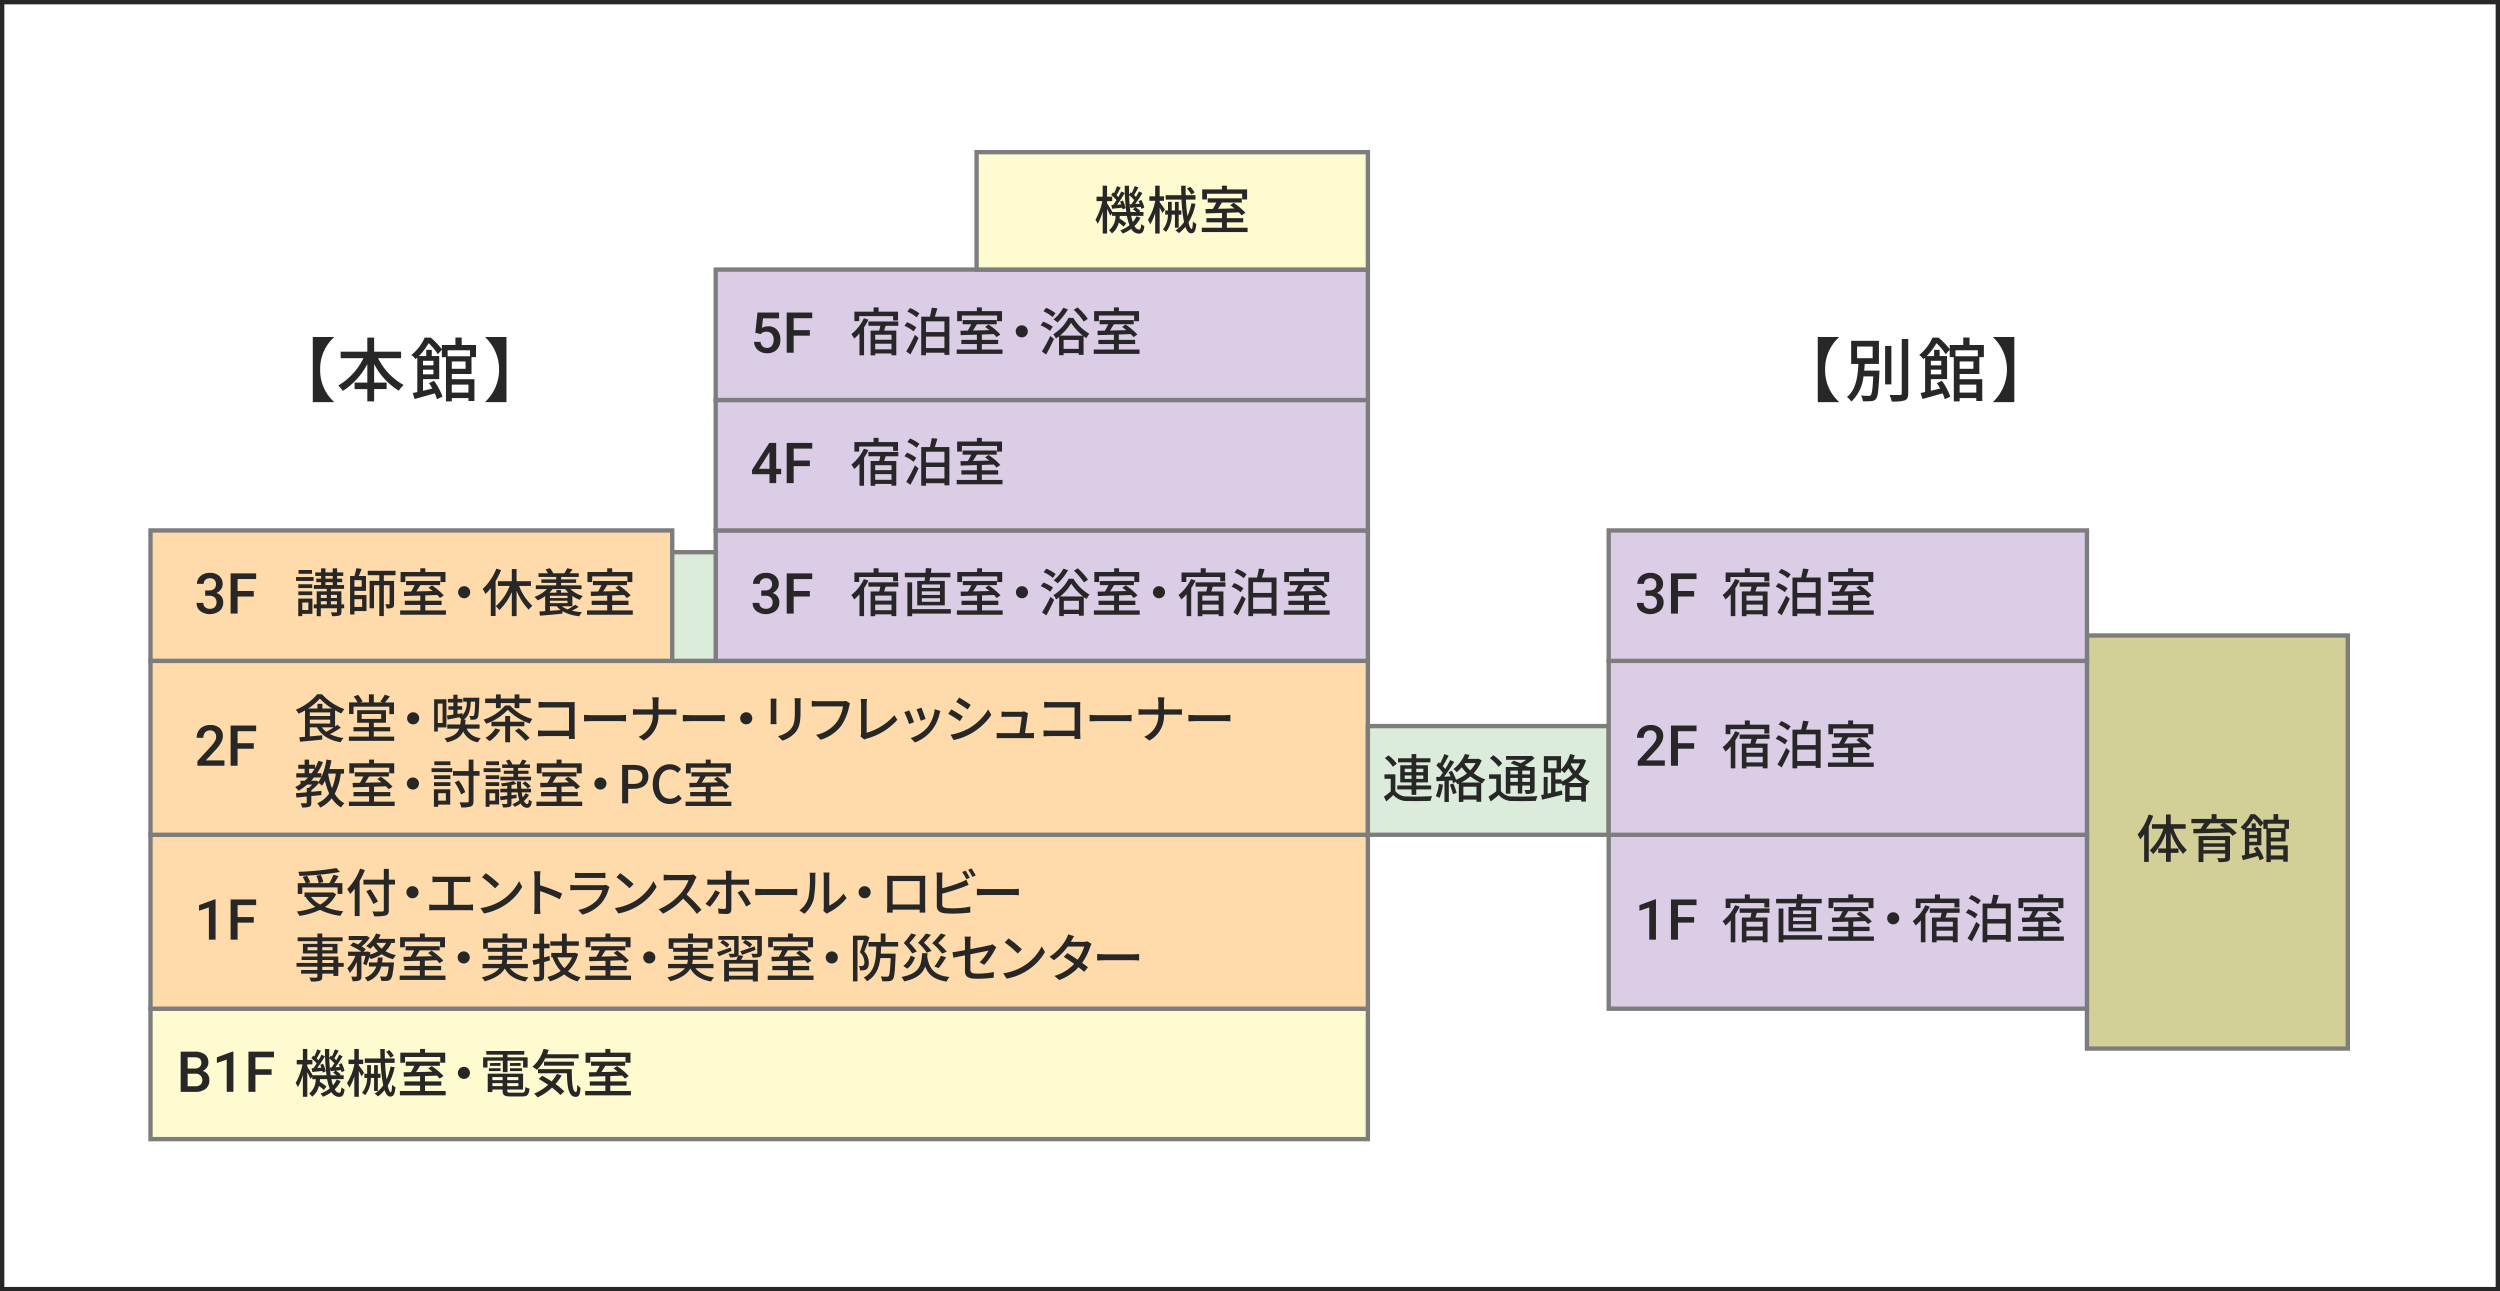 <svg xmlns="http://www.w3.org/2000/svg" viewBox="0 0 575 297">
  <rect x="0" y="0" width="575" height="297" fill="#333333" stroke="none"/>
  <g>
    <g>
      <rect x="0.5" y="0.5" width="574" height="296" style="fill: #fff"/>
      <path d="M574,1V296H1V1H574m1-1H0V297H575V0Z" style="fill: #272727"/>
    </g>
    <rect x="34.613" y="232" width="280" height="30" style="fill: #fffbd1;stroke: #7d7d7d"/>
    <rect x="480" y="146.162" width="60" height="95.007" style="fill: #d2d096;stroke: #7d7d7d"/>
    <g>
      <path d="M41.552,251.121v-9.242H44.72a3.87,3.87,0,0,1,2.387.629,2.215,2.215,0,0,1,.818,1.872,2,2,0,0,1-.342,1.143,2.212,2.212,0,0,1-1,.787,2.039,2.039,0,0,1,1.158.764,2.232,2.232,0,0,1,.41,1.35,2.458,2.458,0,0,1-.835,2,3.635,3.635,0,0,1-2.39.7Zm1.606-5.351h1.574a1.823,1.823,0,0,0,1.172-.339,1.375,1.375,0,0,0,.031-1.952,1.97,1.97,0,0,0-1.215-.305H43.158Zm0,1.181v2.888h1.784a1.73,1.73,0,0,0,1.181-.374,1.477,1.477,0,0,0-1.047-2.514Z" style="fill: #272727"/>
      <path d="M53.683,251.121H52.146V243.7l-2.266.772v-1.295l3.6-1.327h.2Z" style="fill: #272727"/>
      <path d="M62.468,247.205H58.747v3.916h-1.6v-9.242h5.871v1.3H58.747v2.749h3.721Z" style="fill: #272727"/>
    </g>
    <g style="isolation: isolate">
      <path d="M78.358,248.646a6.513,6.513,0,0,1-1.379,1.9c.3.516.648.792,1.032.792.323,0,.443-.265.5-1.272a2.566,2.566,0,0,0,.743.492c-.168,1.343-.48,1.727-1.32,1.727a2,2,0,0,1-1.69-1.115,8.864,8.864,0,0,1-1.955,1.091,4.713,4.713,0,0,0-.6-.72,7.3,7.3,0,0,0,2.147-1.2,10.855,10.855,0,0,1-.6-2.135H73.609c-.024.2-.048.4-.072.588a11.273,11.273,0,0,1,1.535,1.127l-.588.768a10.838,10.838,0,0,0-1.139-.936,4.2,4.2,0,0,1-1.571,2.5,2.563,2.563,0,0,0-.66-.732,4.2,4.2,0,0,0,1.5-3.31h-.8v-.6l-.408.575c-.144-.372-.444-1.019-.731-1.583v5.661H69.663v-5.049a12.007,12.007,0,0,1-1.151,2.83A6.29,6.29,0,0,0,68,249.1a14.046,14.046,0,0,0,1.571-4.294H68.248v-1.019h1.415v-2.531h1.008v2.531h1.187v1.019H70.671v.516c.3.431.995,1.571,1.235,1.99H75.1a45.776,45.776,0,0,1-.36-6.044h.984c-.012.695,0,1.379.011,2.039l.384-.528c.084.06.156.12.24.18a12.821,12.821,0,0,0,.672-1.607l.864.324c-.336.587-.7,1.259-.984,1.739a4.667,4.667,0,0,1,.42.443c.264-.455.5-.9.684-1.283l.791.372c-.491.816-1.1,1.775-1.655,2.519l1.019-.072a6.129,6.129,0,0,0-.264-.588l.649-.264a6.275,6.275,0,0,1,.683,1.751l-.683.312a4.941,4.941,0,0,0-.12-.48c-.42.048-.828.084-1.212.132a5.677,5.677,0,0,1,1.115.816l-.251.239h.959v.888h-2.83a10.793,10.793,0,0,0,.371,1.415,5.671,5.671,0,0,0,.84-1.319Zm-6.284-2.962c.252-.325.5-.708.768-1.116a8.3,8.3,0,0,0-1.236-1.175l.444-.612c.084.06.156.12.24.192a17.392,17.392,0,0,0,.671-1.619l.851.335c-.323.588-.67,1.26-.97,1.74.155.144.3.3.419.431.264-.455.5-.9.684-1.283l.791.372c-.515.863-1.163,1.883-1.751,2.675l.924-.061c-.072-.228-.168-.455-.252-.659l.648-.228a6.249,6.249,0,0,1,.611,1.751l-.695.288a2.948,2.948,0,0,0-.084-.4c-.827.1-1.608.18-2.315.24l-.156-.851Zm4.161-.157c.216-.276.445-.611.672-.959a8.71,8.71,0,0,0-1.163-1.128,32.053,32.053,0,0,0,.312,3.874h1.355a6.348,6.348,0,0,0-.8-.587l.5-.468-1.08.12-.168-.828Z" style="fill: #272727"/>
      <path d="M83.148,247.554c-.131-.3-.383-.779-.623-1.223v5.937H81.494v-4.7a11.5,11.5,0,0,1-1.14,2.591,6.864,6.864,0,0,0-.54-1.068,12.357,12.357,0,0,0,1.68-4.257v-.1H80.15v-1.031h1.344v-2.447h1.031v2.447h1v1.031h-1v.3c.276.348,1.043,1.427,1.211,1.7Zm2.891,3.383v-3.011H85.3a6.363,6.363,0,0,1-1.308,3.97,3.722,3.722,0,0,0-.719-.563,5.433,5.433,0,0,0,1.164-3.407H83.8v-.971h.647v-1.967h.864v1.967h.731v-1.979H86.9v1.979h.613v.971H86.9v3.011Zm4.726-5.494a13.315,13.315,0,0,1-1.595,4.246c.216.959.468,1.523.707,1.523.156,0,.264-.539.3-1.715a2.444,2.444,0,0,0,.78.552c-.156,1.655-.444,2.159-1.212,2.159-.552,0-.972-.552-1.307-1.476a7.714,7.714,0,0,1-1.5,1.44,5.045,5.045,0,0,0-.767-.624,6.851,6.851,0,0,0,1.967-1.931,32.551,32.551,0,0,1-.587-5.157H83.9v-1.007h3.611c-.025-.72-.036-1.452-.048-2.183H88.5c-.012.731,0,1.475.023,2.183h2.244v1.007H88.558c.072,1.427.2,2.734.347,3.79a12.971,12.971,0,0,0,.924-2.938Zm-.959-2.158a6.286,6.286,0,0,0-1-1.368l.731-.407a5.576,5.576,0,0,1,1.02,1.319Z" style="fill: #272727"/>
      <path d="M102.506,250.937v.995H91.976v-.995h4.641v-1.248H93.043v-.971h3.574V247.53c-1.4.036-2.711.073-3.73.108l-.048-1.019c.491,0,1.067-.012,1.679-.024a15.681,15.681,0,0,0,.792-1.463H93.33v-.96h7.844v.96H96.6c-.287.479-.6,1-.911,1.439,1.188-.024,2.483-.06,3.778-.084-.324-.264-.659-.528-.971-.744l.8-.551a15.35,15.35,0,0,1,2.71,2.29l-.875.612a7.807,7.807,0,0,0-.636-.7c-.912.037-1.848.06-2.747.1v1.223h3.754v.971H97.756v1.248Zm-9.343-6.513H92.071v-2.315h4.546v-.851h1.139v.851H102.4v2.315h-1.139v-1.307H93.163Z" style="fill: #272727"/>
      <path d="M108.093,246.763a1.391,1.391,0,1,1-1.391-1.391A1.392,1.392,0,0,1,108.093,246.763Z" style="fill: #272727"/>
      <path d="M115.655,243.957h-3.538v1.583h-1v-2.351h4.533v-.612h-3.8v-.851h8.731v.851h-3.851v.612h4.619v2.351h-1.032v-1.583h-3.587v2.626h-1.079Zm4.39,7.363c.6,0,.72-.2.792-1.319a2.319,2.319,0,0,0,.947.36c-.144,1.451-.468,1.823-1.68,1.823h-2.625c-1.476,0-1.883-.276-1.883-1.355V250.6h-2.351v.575h-1.067v-4.233h8.131V250.6h-3.646v.228c0,.42.144.491.888.491Zm-7.6-5.625h2.687v.648h-2.687Zm2.674-1.2v.648h-2.434V244.5Zm-1.87,3.226v.708H115.6v-.708Zm2.351,2.087v-.684h-2.351v.684Zm3.622-2.087h-2.555v.708h2.555Zm0,2.087v-.684h-2.555v.684Zm.527-5.313v.648h-2.459V244.5Zm-2.459,1.2h2.759v.648h-2.759Z" style="fill: #272727"/>
      <path d="M125.41,243.405a9.078,9.078,0,0,1-1.919,2.662,8.184,8.184,0,0,0-1.031-.719,8.217,8.217,0,0,0,2.555-4.126l1.175.252c-.108.336-.228.672-.348,1H133.1v.936Zm3.767,3.946a11.239,11.239,0,0,1-1.4,1.979,14.85,14.85,0,0,1,2.015,1.691l-.888.839a14.859,14.859,0,0,0-1.942-1.7,12.985,12.985,0,0,1-3.311,2.243,6.2,6.2,0,0,0-.815-.876,11.378,11.378,0,0,0,3.238-2.015c-.719-.491-1.464-.959-2.159-1.355l.8-.732c.683.372,1.439.816,2.159,1.3a8.69,8.69,0,0,0,1.223-1.727Zm2.338-1.452c-.012,2.987.156,5.277.96,5.277.215-.011.275-.671.288-1.655a5.579,5.579,0,0,0,.755.684c-.084,1.487-.312,2.063-1.1,2.075-1.668-.012-1.955-2.267-2.027-5.433h-6.645V245.9Zm-6.392-.8v-.912H132v.912Z" style="fill: #272727"/>
      <path d="M145.115,250.937v.995h-10.53v-.995h4.642v-1.248h-3.575v-.971h3.575V247.53c-1.4.036-2.711.073-3.731.108l-.048-1.019c.491,0,1.068-.012,1.679-.024a15.681,15.681,0,0,0,.792-1.463h-1.98v-.96h7.844v.96h-4.569c-.287.479-.6,1-.911,1.439,1.187-.024,2.482-.06,3.777-.084-.323-.264-.659-.528-.971-.744l.8-.551a15.314,15.314,0,0,1,2.71,2.29l-.875.612a7.657,7.657,0,0,0-.636-.7c-.912.037-1.847.06-2.747.1v1.223h3.754v.971h-3.754v1.248Zm-9.343-6.513h-1.091v-2.315h4.546v-.851h1.138v.851h4.642v2.315h-1.14v-1.307h-8.095Z" style="fill: #272727"/>
    </g>
    <rect x="34.613" y="192" width="280" height="40" style="fill: #ffdaaa;stroke: #7d7d7d"/>
    <g>
      <path d="M49.583,216.121H48.045V208.7l-2.265.772v-1.295l3.6-1.327h.2Z" style="fill: #272727"/>
      <path d="M58.367,212.205H54.646v3.916H53.041v-9.242h5.871v1.3H54.646v2.749h3.721Z" style="fill: #272727"/>
    </g>
    <g style="isolation: isolate">
      <path d="M77.3,205.68a7.322,7.322,0,0,1-2.555,2.914,15.808,15.808,0,0,0,4.222,1,4.8,4.8,0,0,0-.684,1.055,14.757,14.757,0,0,1-4.677-1.391,16.8,16.8,0,0,1-4.737,1.4,3.532,3.532,0,0,0-.648-1.008,16.233,16.233,0,0,0,4.3-1.055,8.123,8.123,0,0,1-2.182-2.207l.215-.095h-.515V205.26h6.3l.2-.036Zm-7.772-.072H68.488v-2.483H70.3a8.148,8.148,0,0,0-.684-1.427l.972-.276a6.366,6.366,0,0,1,.767,1.5l-.647.2H73.3a6.843,6.843,0,0,0-.539-1.691l1-.216a6.853,6.853,0,0,1,.6,1.656l-1.008.251h2.386a12.9,12.9,0,0,0,.96-1.931l1.163.312c-.311.54-.659,1.14-1,1.619h1.883v2.483H77.65v-1.5H69.531Zm8.648-5.049a64.958,64.958,0,0,1-9.331.9,3.105,3.105,0,0,0-.241-.947,61.6,61.6,0,0,0,8.791-.864Zm-6.645,5.733a6.654,6.654,0,0,0,2.1,1.763,6.054,6.054,0,0,0,1.991-1.763Z" style="fill: #272727"/>
      <path d="M83.923,200.127a18.729,18.729,0,0,1-1.211,2.53v8.036H81.584v-6.3a10.835,10.835,0,0,1-1.056,1.236,7.531,7.531,0,0,0-.671-1.14,12.955,12.955,0,0,0,2.962-4.713Zm6.932,3.31H89.428v5.853c0,.779-.2,1.091-.707,1.259a9.028,9.028,0,0,1-2.652.192,4.519,4.519,0,0,0-.431-1.116c.971.049,1.966.037,2.255.024s.383-.095.383-.359v-5.853H83.587v-1.115h4.689v-2.483h1.152v2.483h1.427Zm-4.965,4.485a30.028,30.028,0,0,0-1.643-2.938l.971-.456c.576.9,1.355,2.111,1.716,2.831Z" style="fill: #272727"/>
      <path d="M96.262,205.212a1.392,1.392,0,1,1-1.391-1.391A1.393,1.393,0,0,1,96.262,205.212Z" style="fill: #272727"/>
      <path d="M100.533,201.662h6.561a7.622,7.622,0,0,0,1.079-.072v1.319c-.336-.035-.732-.048-1.079-.048h-2.723V208.1h3.382a8.782,8.782,0,0,0,1.044-.084V209.4a8.309,8.309,0,0,0-1.044-.06H99.838a9.018,9.018,0,0,0-1.115.06v-1.379a7.074,7.074,0,0,0,1.115.084h3.225v-5.242h-2.53c-.263,0-.756.013-1.067.048V201.59A8.387,8.387,0,0,0,100.533,201.662Z" style="fill: #272727"/>
      <path d="M115.224,207.179a11.43,11.43,0,0,0,4.162-4.522l.731,1.308a12.256,12.256,0,0,1-4.21,4.341,13.211,13.211,0,0,1-4.594,1.787l-.8-1.235A12.459,12.459,0,0,0,115.224,207.179Zm-.408-3.838-.948.971a26.007,26.007,0,0,0-3-2.542l.876-.936A25.246,25.246,0,0,1,114.816,203.341Z" style="fill: #272727"/>
      <path d="M122.934,201.734a8.668,8.668,0,0,0-.109-1.343H124.3c-.036.4-.084.923-.084,1.343v1.871a40.471,40.471,0,0,1,5.073,1.919l-.54,1.307a31.381,31.381,0,0,0-4.533-1.871v3.706a14.269,14.269,0,0,0,.095,1.535h-1.474a12.734,12.734,0,0,0,.1-1.535Z" style="fill: #272727"/>
      <path d="M140,204.444a8.487,8.487,0,0,1-1.764,3.359,8.858,8.858,0,0,1-4.293,2.554l-.935-1.079a8.063,8.063,0,0,0,4.2-2.159,5.65,5.65,0,0,0,1.331-2.4h-6.1c-.287,0-.816.012-1.271.048v-1.247c.467.048.923.084,1.271.084h6.14a2.372,2.372,0,0,0,.768-.108l.851.528A2.093,2.093,0,0,0,140,204.444Zm-6.6-3.657h4.666a11.443,11.443,0,0,0,1.175-.06v1.235c-.3-.024-.779-.036-1.187-.036H133.4c-.383,0-.815.012-1.151.036v-1.235A10.957,10.957,0,0,0,133.4,200.787Z" style="fill: #272727"/>
      <path d="M146.132,207.179a11.43,11.43,0,0,0,4.162-4.522l.731,1.308a12.247,12.247,0,0,1-4.21,4.341,13.214,13.214,0,0,1-4.593,1.787l-.8-1.235A12.459,12.459,0,0,0,146.132,207.179Zm-.407-3.838-.949.971a26.007,26.007,0,0,0-3-2.542l.876-.936A25.334,25.334,0,0,1,145.725,203.341Z" style="fill: #272727"/>
      <path d="M159.875,202.322a16.432,16.432,0,0,1-1.967,3.418,31.681,31.681,0,0,1,3.43,3.514l-1.055.935a26.974,26.974,0,0,0-3.179-3.5,15.716,15.716,0,0,1-4.617,3.454l-.971-1.019a13.479,13.479,0,0,0,4.929-3.514,9.865,9.865,0,0,0,1.907-3.167h-4.4c-.468,0-1.115.06-1.307.073v-1.356a12.818,12.818,0,0,0,1.307.084H158.4a3.635,3.635,0,0,0,1.044-.12l.78.576A4.142,4.142,0,0,0,159.875,202.322Z" style="fill: #272727"/>
      <path d="M163.28,208.57l-1.032-.695a12.762,12.762,0,0,0,2.268-3.131l1.067.516A18.556,18.556,0,0,1,163.28,208.57Zm4.929-7.352v1.1h3.011a10.615,10.615,0,0,0,1.067-.06V203.5c-.348-.024-.756-.024-1.056-.024h-3.022v5.709c0,.659-.348,1.031-1.127,1.031a17.943,17.943,0,0,1-1.811-.1l-.108-1.187a8.191,8.191,0,0,0,1.367.132c.312,0,.444-.12.444-.444.012-.563.012-4.521.012-5.1v-.048h-3.2c-.371,0-.755.012-1.091.036V202.25a7.884,7.884,0,0,0,1.079.072h3.215v-1.116a5.218,5.218,0,0,0-.1-.935h1.415A6.556,6.556,0,0,0,168.209,201.218Zm4.51,6.669-1.1.611a21.769,21.769,0,0,0-1.991-3.2l1.032-.564A25.119,25.119,0,0,1,172.719,207.887Z" style="fill: #272727"/>
      <path d="M175.494,204.492h6.525c.576,0,1.043-.048,1.343-.072v1.488c-.264-.012-.815-.06-1.343-.06h-6.525c-.659,0-1.379.024-1.787.06V204.42C174.1,204.444,174.847,204.492,175.494,204.492Z" style="fill: #272727"/>
      <path d="M185.928,206.483a20.839,20.839,0,0,0,.347-4.785,3.775,3.775,0,0,0-.095-.971h1.39a9.318,9.318,0,0,0-.059.959,26.258,26.258,0,0,1-.372,5.121A6.748,6.748,0,0,1,185,210.166l-1.151-.768A5.556,5.556,0,0,0,185.928,206.483Zm3.538,2.267v-7.1a8.821,8.821,0,0,0-.072-.96h1.391a7.059,7.059,0,0,0-.06.96v6.632a8.432,8.432,0,0,0,3.262-2.758l.732,1.031a12.61,12.61,0,0,1-4.09,3.31,3.673,3.673,0,0,0-.456.3l-.791-.66A3.461,3.461,0,0,0,189.466,208.75Z" style="fill: #272727"/>
      <path d="M200.254,205.212a1.391,1.391,0,1,1-1.391-1.391A1.393,1.393,0,0,1,200.254,205.212Z" style="fill: #272727"/>
      <path d="M205.2,201.446h6.513c.275,0,.707,0,1.1-.012-.023.324-.023.7-.023,1.031v5.889c0,.42.023,1.452.023,1.547h-1.306c.012-.06.012-.336.023-.671H205.32c0,.324,0,.611.012.671h-1.308c.013-.108.037-1.067.037-1.547v-5.889c0-.311,0-.731-.024-1.043C204.517,201.446,204.9,201.446,205.2,201.446Zm.108,6.584h6.224v-5.384h-6.224Z" style="fill: #272727"/>
      <path d="M216.71,201.782v2.507a32.92,32.92,0,0,0,4.378-1.4,6.718,6.718,0,0,0,1.163-.587l.527,1.211c-.395.156-.875.372-1.258.516a46.348,46.348,0,0,1-4.81,1.511v2.446c0,.576.252.72.815.84a10.351,10.351,0,0,0,1.5.084,20.014,20.014,0,0,0,4.138-.4v1.38a35.31,35.31,0,0,1-4.209.239,13.053,13.053,0,0,1-1.967-.12c-.971-.179-1.523-.659-1.523-1.667v-6.56a7.267,7.267,0,0,0-.084-1.1h1.4A10.85,10.85,0,0,0,216.71,201.782Zm6.333.1-.78.336a14.474,14.474,0,0,0-.959-1.655l.779-.324A17.264,17.264,0,0,1,223.043,201.878Zm1.379-.516-.779.336a11.169,11.169,0,0,0-.972-1.643l.767-.324A14.724,14.724,0,0,1,224.422,201.362Z" style="fill: #272727"/>
      <path d="M226.472,204.492H233c.576,0,1.044-.048,1.344-.072v1.488c-.264-.012-.816-.06-1.344-.06h-6.524c-.66,0-1.379.024-1.787.06V204.42C225.081,204.444,225.824,204.492,226.472,204.492Z" style="fill: #272727"/>
      <path d="M79.054,222.359H77.807v2.1H76.68v-.516H74.125v.623c0,.612-.156.864-.564,1.02a7.063,7.063,0,0,1-2.039.156,3.493,3.493,0,0,0-.383-.9c.659.024,1.379.024,1.571.013.216-.013.287-.072.287-.276v-.636H69.256V223.1H73v-.744H68.2v-.876H73V220.8H69.363v-.792H73V219.3H69.675v-2.207H73v-.612H68.452v-.9H73v-.876h1.128v.876H78.8v.9H74.125v.612h3.49V219.3h-3.49v.707h3.682v1.475h1.247ZM73,218.557v-.72H70.742v.72Zm1.128-.72v.72h2.362v-.72Zm0,3.646H76.68V220.8H74.125Zm2.555.876H74.125v.744H76.68Z" style="fill: #272727"/>
      <path d="M90,216.866a5.787,5.787,0,0,1-1.331,1.919,8.49,8.49,0,0,0,2.423.9,4.073,4.073,0,0,0-.7.935,8.532,8.532,0,0,1-2.6-1.152,9.937,9.937,0,0,1-2.53,1.128,3.276,3.276,0,0,0-.312-.492,16.255,16.255,0,0,1-.66,1.931l-.767-.384a13,13,0,0,0,.527-1.8h-.923v4.606c0,.54-.084.839-.444,1.031a4.143,4.143,0,0,1-1.583.18,3.95,3.95,0,0,0-.324-1.055c.48.024.959.024,1.1.011s.191-.035.191-.179V221.2a8.459,8.459,0,0,1-1.619,2.6,5.378,5.378,0,0,0-.563-1.068,7.93,7.93,0,0,0,1.835-2.878H80.055v-.971h3.058a14.857,14.857,0,0,0-2.567-1.416l.7-.719c.336.132.719.3,1.079.48a6.832,6.832,0,0,0,1.032-1.008H80.2v-.947h3.947l.179-.036.72.444a8.436,8.436,0,0,1-1.871,2,8.086,8.086,0,0,1,.959.635l-.516.564h.744l.168-.06.671.24c-.035.156-.071.312-.107.48a7.959,7.959,0,0,0,1.835-.756,7.077,7.077,0,0,1-1.068-1.26,7.616,7.616,0,0,1-.719.7,6.6,6.6,0,0,0-.924-.636A7.14,7.14,0,0,0,86.5,214.7l1.043.288a9.775,9.775,0,0,1-.491.947h3.777v.936Zm.611,4.5s-.011.288-.036.444c-.2,2.147-.419,3.07-.755,3.43a1.273,1.273,0,0,1-.8.36,12.089,12.089,0,0,1-1.331,0,2.958,2.958,0,0,0-.3-1.032c.468.049.911.06,1.115.06a.461.461,0,0,0,.384-.131c.2-.18.372-.792.527-2.195H87.67a4.792,4.792,0,0,1-3.142,3.418,3.264,3.264,0,0,0-.66-.863,3.967,3.967,0,0,0,2.663-2.555H84.852v-.936h1.919c.06-.371.108-.743.144-1.139h1.1c-.037.4-.084.768-.145,1.139Zm-4.053-4.5a5.43,5.43,0,0,0,1.212,1.319,4.35,4.35,0,0,0,1.006-1.319Z" style="fill: #272727"/>
      <path d="M102.458,224.386v1H91.928v-1h4.641v-1.247H93v-.972h3.574v-1.188c-1.4.037-2.711.073-3.73.108l-.048-1.019c.492,0,1.067-.012,1.679-.024a15.431,15.431,0,0,0,.792-1.463H93.283v-.959h7.843v.959H96.557c-.287.48-.6,1-.911,1.439,1.187-.024,2.482-.06,3.778-.084-.324-.264-.66-.527-.972-.744l.8-.551a15.352,15.352,0,0,1,2.71,2.291l-.875.611a7.659,7.659,0,0,0-.636-.695c-.912.036-1.848.06-2.747.1v1.223h3.754v.972H97.708v1.247Zm-9.343-6.512H92.023v-2.315h4.546v-.852h1.139v.852h4.642v2.315h-1.14v-1.308H93.115Z" style="fill: #272727"/>
      <path d="M108.044,220.212a1.391,1.391,0,1,1-1.391-1.391A1.393,1.393,0,0,1,108.044,220.212Z" style="fill: #272727"/>
      <path d="M117.245,222.683a6.055,6.055,0,0,0,4.306,2.087,4.007,4.007,0,0,0-.672.971c-2.338-.4-3.861-1.331-4.785-2.986-.648,1.151-1.967,2.194-4.606,2.95a4.405,4.405,0,0,0-.683-.888c2.207-.563,3.394-1.319,4.03-2.134h-3.862v-.972h4.378a4.558,4.558,0,0,0,.179-.959h-3.2v-.924h3.214v-.911h-3.406v-.7h-1.019v-2.4h4.449v-1.1h1.152v1.1h4.461v2.4h-.923v.7H116.67v.911h3.393v.924h-3.406a6.248,6.248,0,0,1-.143.959h4.893v.972Zm-1.7-4.69v-.851h1.128v.851h3.37v-1.187h-7.832v1.187Z" style="fill: #272727"/>
      <path d="M126.509,220.884l-1.367.4v3.155c0,.575-.121.875-.468,1.043a4.122,4.122,0,0,1-1.7.192,4.317,4.317,0,0,0-.336-1.007c.528.012,1.032.012,1.176,0,.168,0,.24-.06.24-.228v-2.843c-.468.132-.9.252-1.32.36l-.288-1.067,1.608-.384v-2.411h-1.476v-1.031h1.476v-2.339h1.091v2.339H126.4v1.031h-1.259V220.2l1.223-.324Zm6.465-1.464a8.719,8.719,0,0,1-2.339,3.97,8.411,8.411,0,0,0,2.95,1.392,3.954,3.954,0,0,0-.72.947,8.467,8.467,0,0,1-3.094-1.619,10.312,10.312,0,0,1-3.286,1.595,4.791,4.791,0,0,0-.6-1.007,9.28,9.28,0,0,0,3.082-1.368,9.7,9.7,0,0,1-1.86-3.094l.157-.048h-.48v-1.02h2.471v-1.643h-2.687v-1.019h2.687v-1.8h1.1v1.8h2.771v1.019h-2.771v1.643h1.7l.192-.035Zm-4.774.768a7.648,7.648,0,0,0,1.608,2.471,7.01,7.01,0,0,0,1.751-2.471Z" style="fill: #272727"/>
      <path d="M145.141,224.386v1H134.61v-1h4.642v-1.247h-3.574v-.972h3.574v-1.188c-1.4.037-2.711.073-3.731.108l-.047-1.019c.491,0,1.067-.012,1.678-.024a14.991,14.991,0,0,0,.792-1.463h-1.979v-.959h7.844v.959h-4.57c-.287.48-.6,1-.911,1.439,1.188-.024,2.483-.06,3.777-.084-.323-.264-.659-.527-.97-.744l.8-.551a15.316,15.316,0,0,1,2.71,2.291l-.875.611a7.632,7.632,0,0,0-.635-.695c-.912.036-1.848.06-2.747.1v1.223h3.754v.972h-3.754v1.247Zm-9.343-6.512h-1.092v-2.315h4.546v-.852h1.139v.852h4.641v2.315h-1.139v-1.308H135.8Z" style="fill: #272727"/>
      <path d="M150.728,220.212a1.392,1.392,0,1,1-1.391-1.391A1.393,1.393,0,0,1,150.728,220.212Z" style="fill: #272727"/>
      <path d="M159.928,222.683a6.054,6.054,0,0,0,4.305,2.087,4,4,0,0,0-.671.971c-2.338-.4-3.862-1.331-4.786-2.986-.647,1.151-1.966,2.194-4.605,2.95a4.376,4.376,0,0,0-.684-.888c2.207-.563,3.4-1.319,4.031-2.134h-3.863v-.972h4.378a4.561,4.561,0,0,0,.18-.959h-3.2v-.924h3.214v-.911h-3.407v-.7H153.8v-2.4h4.45v-1.1H159.4v1.1h4.461v2.4h-.923v.7h-3.585v.911h3.393v.924H159.34a6.249,6.249,0,0,1-.144.959h4.894v.972Zm-1.7-4.69v-.851h1.128v.851h3.37v-1.187h-7.832v1.187Z" style="fill: #272727"/>
      <path d="M168.262,218.713c-1.02.42-2.063.875-2.914,1.211l-.42-.911c.815-.264,1.991-.684,3.166-1.1Zm2.686,1.151c-.168.312-.335.624-.5.912h3.862v4.965h-1.163V225.3h-5.482v.444h-1.115v-4.965h2.807a8.006,8.006,0,0,0,.347-.912.664.664,0,0,1-.252.18,4.57,4.57,0,0,1-1.571.132,3.544,3.544,0,0,0-.287-.816c.479.013.935.013,1.079.013s.191-.048.191-.168v-3.047H165.24v-.875h4.641v3.922a1.679,1.679,0,0,1-.06.48Zm-3.765-1.907a6.7,6.7,0,0,0-1.524-1.127l.552-.648a6.06,6.06,0,0,1,1.548,1.068Zm5.961,3.67h-5.482v.96h5.482Zm0,2.795v-.984h-5.482v.984Zm-2.867-5.649c.852-.264,2.1-.684,3.31-1.116l.181.816c-1.069.408-2.207.828-3.107,1.152Zm4.953.419c0,.493-.108.732-.467.888a5.024,5.024,0,0,1-1.667.144,3.437,3.437,0,0,0-.3-.875c.5.024,1.031.024,1.187.024s.192-.048.192-.181v-3.034h-3.6v-.875h4.653Zm-2.806-1.259a7.866,7.866,0,0,0-1.571-1.115l.551-.648a6.448,6.448,0,0,1,1.6,1.044Z" style="fill: #272727"/>
      <path d="M187.109,224.386v1h-10.53v-1h4.642v-1.247h-3.575v-.972h3.575v-1.188c-1.4.037-2.711.073-3.731.108l-.048-1.019c.492,0,1.068-.012,1.679-.024a15.208,15.208,0,0,0,.792-1.463h-1.979v-.959h7.843v.959h-4.569c-.287.48-.6,1-.911,1.439,1.187-.024,2.482-.06,3.777-.084-.323-.264-.659-.527-.97-.744l.8-.551a15.316,15.316,0,0,1,2.71,2.291l-.875.611a7.659,7.659,0,0,0-.636-.695c-.912.036-1.847.06-2.747.1v1.223h3.754v.972h-3.754v1.247Zm-9.342-6.512h-1.092v-2.315h4.546v-.852h1.138v.852H187v2.315h-1.14v-1.308h-8.094Z" style="fill: #272727"/>
      <path d="M192.7,220.212a1.391,1.391,0,1,1-1.39-1.391A1.393,1.393,0,0,1,192.7,220.212Z" style="fill: #272727"/>
      <path d="M199.984,215.606c-.347,1.032-.8,2.315-1.2,3.275a3.642,3.642,0,0,1,1.032,2.566c0,.708-.132,1.212-.516,1.464a1.343,1.343,0,0,1-.659.252,5.015,5.015,0,0,1-.84.024,2.43,2.43,0,0,0-.264-1.02c.264.024.468.024.648.024a.722.722,0,0,0,.383-.12.922.922,0,0,0,.241-.756,3.342,3.342,0,0,0-1.02-2.3c.312-.84.636-1.967.888-2.807h-1.451v9.511h-1.044V215.211h2.879l.155-.048Zm2.675,2.1c-.023.563-.036,1.115-.084,1.643h3.406v.479c-.143,3.6-.263,4.942-.611,5.385a1.149,1.149,0,0,1-.888.444,9.3,9.3,0,0,1-1.583.024,2.865,2.865,0,0,0-.336-1.1c.6.06,1.164.06,1.392.06a.5.5,0,0,0,.443-.157c.216-.263.348-1.331.456-4.125h-2.375c-.288,2.29-1.019,4.162-3.082,5.325a3.288,3.288,0,0,0-.744-.84c2.616-1.391,2.819-3.993,2.891-7.135h-1.8v-1.044h2.83V214.7h1.092v1.967h2.914v1.044Z" style="fill: #272727"/>
      <path d="M213.321,219.241c-.024.263-.036.527-.06.779.468,2.891,1.7,4.342,5.121,4.689a4,4,0,0,0-.648,1.056c-2.782-.42-4.173-1.475-4.941-3.466-.6,1.631-1.883,2.783-4.845,3.418a3.594,3.594,0,0,0-.624-1.008c4.2-.815,4.57-2.614,4.762-5.468Zm-2.879.959a5.489,5.489,0,0,1-1.762,2.591l-.924-.624a4.849,4.849,0,0,0,1.715-2.363Zm-.647-.911a14.453,14.453,0,0,0-1.931-2.387,21.188,21.188,0,0,0,1.715-2.195l1.14.3a21.881,21.881,0,0,1-1.548,1.871,14.231,14.231,0,0,1,1.7,1.979Zm3.382-.156a13.778,13.778,0,0,0-2.015-2.3,20.394,20.394,0,0,0,1.8-2.123l1.14.3c-.48.623-1.08,1.259-1.595,1.811a16.053,16.053,0,0,1,1.751,1.883Zm3.5.2a14.325,14.325,0,0,0-2.267-2.41,21.421,21.421,0,0,0,1.98-2.219l1.138.336c-.515.636-1.175,1.295-1.738,1.859a16.007,16.007,0,0,1,1.967,1.979Zm-1.763,2.987a14.257,14.257,0,0,0,1.487-2.483l1.2.324a21.415,21.415,0,0,1-1.692,2.482Z" style="fill: #272727"/>
      <path d="M221.943,219.732c-1.151.228-2.159.444-2.65.552l-.229-1.259c.552-.072,1.644-.264,2.879-.492v-1.895a8.146,8.146,0,0,0-.084-1.223h1.427a8.4,8.4,0,0,0-.1,1.223v1.667c1.908-.372,3.827-.756,4.342-.875a2.755,2.755,0,0,0,.732-.252l.9.707c-.1.144-.239.372-.336.552a17.183,17.183,0,0,1-2.471,3.49l-1.043-.612a11.227,11.227,0,0,0,2.04-2.674c-.277.06-2.219.443-4.163.839v3.4c0,.791.264,1.055,1.644,1.055a19,19,0,0,0,3.766-.372l-.048,1.3a27.853,27.853,0,0,1-3.742.251c-2.458,0-2.867-.624-2.867-1.907Z" style="fill: #272727"/>
      <path d="M235.44,222.179a11.425,11.425,0,0,0,4.163-4.522l.731,1.308a12.256,12.256,0,0,1-4.21,4.341,13.211,13.211,0,0,1-4.594,1.787l-.8-1.235A12.454,12.454,0,0,0,235.44,222.179Zm-.407-3.838-.948.971a26.007,26.007,0,0,0-3-2.542l.876-.936A25.323,25.323,0,0,1,235.033,218.341Z" style="fill: #272727"/>
      <path d="M246.42,216.386c-.048.084-.084.156-.132.24h2.891a2.787,2.787,0,0,0,.9-.132l.972.6a5.939,5.939,0,0,0-.324.743,13.71,13.71,0,0,1-1.835,3.622c.5.36.971.72,1.343,1.02l-.887,1.055c-.336-.312-.792-.683-1.284-1.079a11.419,11.419,0,0,1-4.45,2.962l-1.091-.959a10.2,10.2,0,0,0,4.534-2.759c-.827-.6-1.692-1.187-2.387-1.631l.827-.851c.72.419,1.56.959,2.363,1.511a9.833,9.833,0,0,0,1.5-3.022h-3.79a13.573,13.573,0,0,1-3.166,3.142l-1.019-.792a10.994,10.994,0,0,0,3.838-4.09,5.739,5.739,0,0,0,.456-1.079l1.367.432C246.8,215.679,246.552,216.146,246.42,216.386Z" style="fill: #272727"/>
      <path d="M254.129,219.492h6.524c.576,0,1.044-.048,1.344-.072v1.488c-.265-.012-.815-.06-1.344-.06h-6.524c-.659,0-1.379.024-1.787.06V219.42C252.738,219.444,253.481,219.492,254.129,219.492Z" style="fill: #272727"/>
    </g>
    <rect x="34.613" y="152" width="280" height="40" style="fill: #ffdaaa;stroke: #7d7d7d"/>
    <g>
      <path d="M51.619,176.121H45.405v-1.06l3.079-3.358a7.628,7.628,0,0,0,.949-1.241,2,2,0,0,0,.282-1,1.523,1.523,0,0,0-.371-1.067,1.288,1.288,0,0,0-1-.406,1.486,1.486,0,0,0-1.162.457,1.8,1.8,0,0,0-.412,1.251H45.227a3.027,3.027,0,0,1,.385-1.521,2.647,2.647,0,0,1,1.1-1.05,3.5,3.5,0,0,1,1.648-.375,3.13,3.13,0,0,1,2.123.676,2.346,2.346,0,0,1,.778,1.87,3.187,3.187,0,0,1-.39,1.45,8.249,8.249,0,0,1-1.28,1.723l-2.259,2.419h4.29Z" style="fill: #272727"/>
      <path d="M58.367,172.205H54.646v3.916H53.041v-9.242h5.871v1.3H54.646v2.749h3.721Z" style="fill: #272727"/>
    </g>
    <g style="isolation: isolate">
      <path d="M78.406,167.359a22.1,22.1,0,0,1-2.518,1.487,9.816,9.816,0,0,0,3.13.9,3.648,3.648,0,0,0-.671.971c-2.579-.444-4.4-1.535-5.446-3.43H71.258v2.087c.9-.084,1.884-.168,2.843-.264l.011.995c-1.822.192-3.741.372-5.1.492l-.157-1.032c.384-.023.816-.059,1.3-.095v-6.081a15.565,15.565,0,0,1-1.475.756,4.747,4.747,0,0,0-.648-.912,12.532,12.532,0,0,0,4.917-3.55h1.115A13.019,13.019,0,0,0,79.21,163.1a7.723,7.723,0,0,0-.695,1c-.468-.2-.96-.456-1.452-.732v3.718c.192-.132.36-.264.516-.384Zm-2-4.39a13.3,13.3,0,0,1-2.842-2.3,12.27,12.27,0,0,1-2.722,2.3H73.01V161.89h1.138v1.079Zm-5.145,1.716h4.678v-.828H71.258Zm0,1.726h4.678v-.887H71.258Zm2.77.876a5.056,5.056,0,0,0,1,1.019,19.885,19.885,0,0,0,1.74-1.019Z" style="fill: #272727"/>
      <path d="M90.663,169.422v.971H80.241v-.971h4.606V168.21H81.3v-.971h3.55v-1.008h-2.7v-2.89h6.621v2.89h-2.8v1.008h3.778v.971H85.974v1.212Zm-9.354-5.181h-1.02v-2.687h1.943a8.183,8.183,0,0,0-.876-1.343l1-.4a7.206,7.206,0,0,1,1.032,1.535l-.445.2h1.908V159.7h1.127v1.859h2.05l-.563-.2a11.175,11.175,0,0,0,1.031-1.583l1.164.372a12.523,12.523,0,0,1-1.139,1.415h2.1v2.687H89.548v-1.716H81.309Zm1.871,1.115h4.485v-1.139H83.18Z" style="fill: #272727"/>
      <path d="M96.418,165.212a1.391,1.391,0,1,1-1.391-1.391A1.393,1.393,0,0,1,96.418,165.212Z" style="fill: #272727"/>
      <path d="M100.7,167.3v.948h-.851v-7.413h2.83V167.3Zm0-5.469v4.462h1.091V161.83Zm6.62,5.769a3.816,3.816,0,0,0,3.275,2.158,3.627,3.627,0,0,0-.66.972,4.358,4.358,0,0,1-3.395-2.5c-.539,1.188-1.583,2-3.729,2.5a2.968,2.968,0,0,0-.588-.912c2.075-.419,2.963-1.127,3.383-2.218h-2.736v-.972h2.987a9.7,9.7,0,0,0,.12-1.1h.156a2.985,2.985,0,0,0-.444-.492.68.68,0,0,0,.156-.1l-2.891.564-.155-.936c.407-.06.923-.131,1.475-.215v-1.116h-1.139v-.8h1.139v-.852h-1.259v-.84h1.259v-.959h.959v.959h1.127v.84H105.23v.852h1.056v.8H105.23v.972l1.152-.18.023.479a4.527,4.527,0,0,0,.949-3.118h-.817v-.9h3.706s0,.276-.012.4c-.084,2.891-.168,3.922-.419,4.27a.921.921,0,0,1-.636.348,6.2,6.2,0,0,1-.984.024,2.146,2.146,0,0,0-.239-.864c.323.025.6.025.755.025a.268.268,0,0,0,.276-.121c.157-.2.24-1.007.3-3.178h-1c-.1,1.919-.42,3.274-1.632,4.138h.432c-.024.4-.06.755-.108,1.1H110.3v.972Z" style="fill: #272727"/>
      <path d="M117.307,162.273a10.794,10.794,0,0,0,5.157,3.095,5.778,5.778,0,0,0-.636,1.019,12.547,12.547,0,0,1-5.037-3.142,12.289,12.289,0,0,1-4.978,3.214,4.426,4.426,0,0,0-.586-.947,10.662,10.662,0,0,0,4.94-3.239Zm-3.239-.563h-2.482v-1.043h2.482v-.96h1.1v.96h3.19v-.96h1.1v.96h2.6v1.043h-2.6v1.164h-1.1V161.71h-3.19v1.164h-1.1Zm1.008,6.153a8.415,8.415,0,0,1-2.471,2.6,5.993,5.993,0,0,0-.959-.743,6.3,6.3,0,0,0,2.267-2.183Zm2.242-.828v3.682h-1.127v-3.682h-3.154v-1.043h3.154v-1.307h1.127v1.307h3.287v1.043Zm2.016.456a16.6,16.6,0,0,1,2.482,2.242l-.96.672a15.076,15.076,0,0,0-2.421-2.315Z" style="fill: #272727"/>
      <path d="M125.27,161.494h5.96c.324,0,.744-.012.959-.024-.011.264-.023.7-.023,1.008v6.2c0,.42.023,1.008.048,1.271h-1.367c0-.167.011-.4.011-.647h-5.684c-.492,0-1.092.024-1.44.048V168c.348.024.876.06,1.392.06h5.744v-5.349h-5.6c-.468,0-1.08.023-1.392.047v-1.331C124.3,161.458,124.874,161.494,125.27,161.494Z" style="fill: #272727"/>
      <path d="M136.115,164.492h6.525c.576,0,1.044-.048,1.343-.072v1.488c-.264-.012-.815-.06-1.343-.06h-6.525c-.659,0-1.379.024-1.787.06V164.42C134.725,164.444,135.468,164.492,136.115,164.492Z" style="fill: #272727"/>
      <path d="M150.009,160.391h1.511a11.008,11.008,0,0,0-.084,1.3v1.475h2.974a8.813,8.813,0,0,0,1.152-.06V164.4c-.216-.023-.744-.036-1.164-.036h-2.962a6.39,6.39,0,0,1-3.371,5.961l-1.174-.875a5.263,5.263,0,0,0,3.25-5.086h-3.323a11.7,11.7,0,0,0-1.235.049v-1.32a10.6,10.6,0,0,0,1.212.072h3.346v-1.475A6.225,6.225,0,0,0,150.009,160.391Z" style="fill: #272727"/>
      <path d="M158.835,164.492h6.524c.577,0,1.044-.048,1.344-.072v1.488c-.264-.012-.815-.06-1.344-.06h-6.524c-.659,0-1.379.024-1.787.06V164.42C157.444,164.444,158.188,164.492,158.835,164.492Z" style="fill: #272727"/>
      <path d="M173.022,165.212a1.391,1.391,0,1,1-1.39-1.391A1.393,1.393,0,0,1,173.022,165.212Z" style="fill: #272727"/>
      <path d="M178.557,161.566v4.018c0,.312.024.731.047.971h-1.378c.011-.2.047-.623.047-.971v-4.018a7.712,7.712,0,0,0-.047-.887H178.6C178.581,160.93,178.557,161.23,178.557,161.566Zm5.564.12v2.135c0,2.746-.432,3.766-1.318,4.773a6.544,6.544,0,0,1-2.867,1.751l-1-1.043a5.593,5.593,0,0,0,2.878-1.559c.84-.96,1-1.895,1-3.994v-2.063a9.26,9.26,0,0,0-.072-1.1h1.428C184.146,160.9,184.121,161.254,184.121,161.686Z" style="fill: #272727"/>
      <path d="M195.291,162.49a11.9,11.9,0,0,1-1.786,4.4,9.243,9.243,0,0,1-4.774,3.25l-1.032-1.127a7.914,7.914,0,0,0,4.69-2.854,8.3,8.3,0,0,0,1.5-3.682H188c-.516,0-1,.023-1.295.047v-1.343a10.76,10.76,0,0,0,1.295.1h5.817a3.053,3.053,0,0,0,.768-.084l.924.6A3.646,3.646,0,0,0,195.291,162.49Z" style="fill: #272727"/>
      <path d="M198.048,168.678v-6.7a7.08,7.08,0,0,0-.108-1.211h1.488a7.689,7.689,0,0,0-.1,1.2v6.56a13.32,13.32,0,0,0,6.381-4.03l.684,1.056a14.4,14.4,0,0,1-6.993,4.306,2.434,2.434,0,0,0-.6.251l-.888-.755A1.324,1.324,0,0,0,198.048,168.678Z" style="fill: #272727"/>
      <path d="M210.232,166.111l-1.139.42A24.55,24.55,0,0,0,208,163.8l1.127-.408C209.405,163.941,210.005,165.452,210.232,166.111Zm5.841-1.87a9.644,9.644,0,0,1-1.678,3.622,9.3,9.3,0,0,1-3.947,2.9l-1-1.019a8.173,8.173,0,0,0,3.934-2.531,8.325,8.325,0,0,0,1.594-4.1l1.32.42C216.193,163.833,216.121,164.049,216.073,164.241Zm-3.19,1.127-1.127.408a22.106,22.106,0,0,0-.96-2.639l1.128-.371C212.14,163.269,212.727,164.84,212.883,165.368Z" style="fill: #272727"/>
      <path d="M221.47,164.792l-.7,1.068a29.6,29.6,0,0,0-2.673-1.679l.683-1.032C219.538,163.545,220.906,164.4,221.47,164.792Zm1.211,2.819a12.336,12.336,0,0,0,4.593-4.45l.732,1.272a14.271,14.271,0,0,1-4.69,4.293,14.04,14.04,0,0,1-3.981,1.487l-.708-1.235A13.191,13.191,0,0,0,222.681,167.611Zm.588-5.469-.708,1.031c-.612-.444-1.9-1.3-2.639-1.715l.683-1.031C221.35,160.847,222.705,161.734,223.269,162.142Z" style="fill: #272727"/>
      <path d="M236.352,164.492c-.1.768-.433,3.011-.6,4.126h1.007c.276,0,.767-.024,1.044-.048v1.223c-.229-.011-.733-.023-1.02-.023h-6.465c-.4,0-.672.012-1.079.023v-1.235a9.745,9.745,0,0,0,1.079.06h4.15c.168-1.019.48-3.082.516-3.754h-3.562c-.36,0-.743.024-1.068.036v-1.247a10.382,10.382,0,0,0,1.056.06h3.406a2.419,2.419,0,0,0,.719-.1l.912.444C236.411,164.192,236.375,164.373,236.352,164.492Z" style="fill: #272727"/>
      <path d="M241.549,161.494h5.961c.323,0,.743-.012.959-.024-.012.264-.024.7-.024,1.008v6.2c0,.42.024,1.008.048,1.271h-1.367c0-.167.012-.4.012-.647h-5.685c-.492,0-1.092.024-1.439.048V168c.347.024.876.06,1.391.06h5.744v-5.349h-5.6c-.468,0-1.079.023-1.392.047v-1.331C240.577,161.458,241.153,161.494,241.549,161.494Z" style="fill: #272727"/>
      <path d="M252.4,164.492h6.524c.576,0,1.044-.048,1.344-.072v1.488c-.265-.012-.816-.06-1.344-.06H252.4c-.66,0-1.379.024-1.788.06V164.42C251,164.444,251.747,164.492,252.4,164.492Z" style="fill: #272727"/>
      <path d="M266.288,160.391H267.8a11.008,11.008,0,0,0-.084,1.3v1.475h2.974a8.813,8.813,0,0,0,1.152-.06V164.4c-.216-.023-.743-.036-1.163-.036h-2.963a6.39,6.39,0,0,1-3.37,5.961l-1.175-.875a5.262,5.262,0,0,0,3.25-5.086H263.1a11.7,11.7,0,0,0-1.236.049v-1.32a10.6,10.6,0,0,0,1.212.072h3.346v-1.475A6.225,6.225,0,0,0,266.288,160.391Z" style="fill: #272727"/>
      <path d="M275.114,164.492h6.525c.576,0,1.044-.048,1.343-.072v1.488c-.263-.012-.815-.06-1.343-.06h-6.525c-.659,0-1.379.024-1.787.06V164.42C273.724,164.444,274.467,164.492,275.114,164.492Z" style="fill: #272727"/>
      <path d="M78.383,177.933a13.609,13.609,0,0,1-1.392,4.629,5.752,5.752,0,0,0,2.231,2.195,4.361,4.361,0,0,0-.78.96,6.407,6.407,0,0,1-2.134-2.111,7.688,7.688,0,0,1-2.663,2.147,5.186,5.186,0,0,0-.66-1.007,6.335,6.335,0,0,0,2.723-2.243,16.1,16.1,0,0,1-.96-2.927,8.168,8.168,0,0,1-.707,1.152,6.459,6.459,0,0,0-.7-.636,10.266,10.266,0,0,1-1.739,1.655v.372l2.315-.216v.96c-.768.083-1.547.156-2.315.24v1.5c0,.515-.084.791-.467.947a4.892,4.892,0,0,1-1.656.168,3.547,3.547,0,0,0-.324-.971c.54.011,1.044.011,1.2.011s.193-.048.193-.179V183.2c-.876.1-1.692.168-2.363.24l-.132-.995c.7-.06,1.559-.132,2.5-.216V181.22h.431a8.13,8.13,0,0,0,.816-.756H70.646a12.869,12.869,0,0,1-2,1.415,5.5,5.5,0,0,0-.756-.852,10.014,10.014,0,0,0,1.223-.719v-.732h.948q.414-.36.792-.755H68.14v-.972h1.919V176.83H68.6v-.948h1.463v-1.175h1.032v1.175h1.343v.8a11.809,11.809,0,0,0,.815-1.7l1.031.3a14.416,14.416,0,0,1-1.342,2.566h.971v.876a14.684,14.684,0,0,0,1.175-4.03l1.14.192c-.12.684-.277,1.355-.456,2h3.358v1.043Zm-6.717-.084c.24-.324.468-.66.684-1.019H71.091v1.019Zm1.14,1.668.431.323a6.976,6.976,0,0,0,.624-1.019H72.218a9.948,9.948,0,0,1-.648.755h1.043Zm2.662-1.584a16.228,16.228,0,0,0,.9,3.359,13.314,13.314,0,0,0,.864-3.359Z" style="fill: #272727"/>
      <path d="M90.777,184.386v1H80.247v-1h4.642v-1.247H81.314v-.972h3.575v-1.188c-1.4.037-2.711.073-3.731.108l-.048-1.019c.492,0,1.068-.012,1.679-.024a15.208,15.208,0,0,0,.792-1.463H81.6v-.959h7.843v.959H84.876c-.287.48-.6,1-.911,1.439,1.187-.024,2.482-.06,3.777-.084-.323-.264-.659-.527-.971-.744l.8-.551a15.316,15.316,0,0,1,2.71,2.291l-.875.611a7.659,7.659,0,0,0-.636-.695c-.912.036-1.847.06-2.747.1v1.223h3.754v.972H86.027v1.247Zm-9.342-6.512H80.343v-2.315h4.546v-.852h1.138v.852h4.642v2.315h-1.14v-1.308H81.435Z" style="fill: #272727"/>
      <path d="M96.363,180.212a1.391,1.391,0,1,1-1.39-1.391A1.393,1.393,0,0,1,96.363,180.212Z" style="fill: #272727"/>
      <path d="M99.256,176.686h4.762v.887H99.256Zm4.294,8.372h-2.771v.5H99.8v-4.03h3.754Zm-3.731-6.741h3.767v.864H99.819Zm0,1.595h3.767v.876H99.819Zm3.779-3.933H99.892V175.1H103.6Zm-2.819,6.452v1.727h1.776v-1.727Zm9.523-4.006h-1.4v5.829c0,.72-.168,1.043-.6,1.235a6.593,6.593,0,0,1-2.206.216,5.305,5.305,0,0,0-.408-1.175c.8.024,1.559.024,1.8.012s.312-.072.312-.288v-5.829h-3.621v-1.079H107.8v-2.639h1.1v2.639h1.4Zm-4.258,4.294a12.844,12.844,0,0,0-1.451-2.771l.935-.444a11.44,11.44,0,0,1,1.488,2.687Z" style="fill: #272727"/>
      <path d="M115.116,177.573H111.23v-.887h3.886Zm-.323,7.46h-2.207v.528H111.7v-4.03h3.1Zm-3.07-6.716h3.082v.864h-3.082Zm0,1.595h3.082v.876h-3.082Zm3.058-3.933h-2.987V175.1h2.987Zm-2.2,6.452v1.727h1.308v-1.727Zm9.1.407a5.816,5.816,0,0,1-1.175,1.38c.227.456.491.7.779.7.2,0,.312-.289.36-1.02a2.723,2.723,0,0,0,.671.42c-.143,1.1-.468,1.463-1.127,1.475a1.616,1.616,0,0,1-1.427-1,7.424,7.424,0,0,1-1.368.78,5.693,5.693,0,0,0-.539-.6,6.871,6.871,0,0,0,1.595-.924,9.4,9.4,0,0,1-.384-1.8h-1.427v.647l1.152-.143.012.8-1.164.168v1.031c0,.468-.084.7-.419.816a4.424,4.424,0,0,1-1.5.144,3.739,3.739,0,0,0-.3-.816c.467.024.935.024,1.054.013.145-.013.193-.049.193-.181v-.875c-.552.072-1.068.144-1.535.2l-.12-.864c.467-.048,1.031-.119,1.655-.192v-.755h-1.595v-.828h1.595v-.683c-.42.048-.827.1-1.211.12a3.3,3.3,0,0,0-.24-.672,16.68,16.68,0,0,0,2.938-.528l.611.648a11.086,11.086,0,0,1-1.127.276v.839h1.332c-.048-.515-.084-1.079-.1-1.667h.959c0,.612.024,1.163.072,1.667h2.242v.828H120a10.464,10.464,0,0,0,.216,1.127,4.913,4.913,0,0,0,.683-.923Zm-3.6-6.212H115.5v-.792h1.392a7.3,7.3,0,0,0-.54-.851l.792-.288a4.686,4.686,0,0,1,.719,1.139h1.643a6.565,6.565,0,0,0,.612-1.139l1,.276c-.216.312-.431.612-.624.863h1.4v.792h-2.735v.636h2.4v.719h-2.4v.672h2.987v.839h-7.052v-.839h3v-.672h-2.219v-.719h2.219Zm2.7,3.094a5.642,5.642,0,0,1,1.272,1.128l-.684.515a5.061,5.061,0,0,0-1.235-1.163Z" style="fill: #272727"/>
      <path d="M133.9,184.386v1h-10.53v-1h4.642v-1.247h-3.574v-.972h3.574v-1.188c-1.4.037-2.711.073-3.731.108l-.048-1.019c.492,0,1.068-.012,1.679-.024a14.991,14.991,0,0,0,.792-1.463h-1.979v-.959h7.843v.959H128c-.287.48-.6,1-.911,1.439,1.187-.024,2.482-.06,3.777-.084-.323-.264-.659-.527-.97-.744l.8-.551a15.316,15.316,0,0,1,2.71,2.291l-.875.611a7.782,7.782,0,0,0-.635-.695c-.913.036-1.848.06-2.748.1v1.223H132.9v.972h-3.754v1.247Zm-9.342-6.512h-1.092v-2.315h4.546v-.852h1.138v.852h4.642v2.315h-1.14v-1.308h-8.094Z" style="fill: #272727"/>
      <path d="M139.484,180.212a1.391,1.391,0,1,1-1.39-1.391A1.393,1.393,0,0,1,139.484,180.212Z" style="fill: #272727"/>
      <path d="M143.084,175.93h2.675c1.967,0,3.37.684,3.37,2.675,0,1.931-1.4,2.818-3.322,2.818h-1.331v3.347h-1.392Zm2.591,4.378c1.415,0,2.087-.54,2.087-1.7s-.732-1.547-2.135-1.547h-1.151v3.25Z" style="fill: #272727"/>
      <path d="M150.129,180.38c0-2.879,1.751-4.606,3.981-4.606a3.4,3.4,0,0,1,2.507,1.116l-.756.887a2.347,2.347,0,0,0-1.726-.791c-1.524,0-2.578,1.271-2.578,3.346,0,2.1.983,3.382,2.542,3.382a2.557,2.557,0,0,0,1.955-.935l.743.875a3.483,3.483,0,0,1-2.746,1.271C151.832,184.925,150.129,183.271,150.129,180.38Z" style="fill: #272727"/>
      <path d="M168.207,184.386v1h-10.53v-1h4.641v-1.247h-3.574v-.972h3.574v-1.188c-1.4.037-2.711.073-3.73.108l-.048-1.019c.491,0,1.067-.012,1.679-.024a15.431,15.431,0,0,0,.792-1.463h-1.98v-.959h7.844v.959h-4.569c-.287.48-.6,1-.911,1.439,1.187-.024,2.482-.06,3.777-.084-.323-.264-.659-.527-.971-.744l.8-.551a15.352,15.352,0,0,1,2.71,2.291l-.875.611a7.659,7.659,0,0,0-.636-.695c-.912.036-1.848.06-2.747.1v1.223h3.754v.972h-3.754v1.247Zm-9.343-6.512h-1.092v-2.315h4.546v-.852h1.139v.852H168.1v2.315h-1.14v-1.308h-8.095Z" style="fill: #272727"/>
    </g>
    <rect x="34.613" y="122" width="120" height="30" style="fill: #ffdaaa;stroke: #7d7d7d"/>
    <g>
      <path d="M47.189,135.8h.939a1.682,1.682,0,0,0,1.127-.369,1.309,1.309,0,0,0,.415-1.047,1.433,1.433,0,0,0-.345-1.025,1.394,1.394,0,0,0-1.057-.365,1.468,1.468,0,0,0-1.021.359,1.194,1.194,0,0,0-.4.936H45.3a2.333,2.333,0,0,1,.378-1.295,2.547,2.547,0,0,1,1.054-.911,3.432,3.432,0,0,1,1.514-.327,3.177,3.177,0,0,1,2.174.7,2.435,2.435,0,0,1,.79,1.932,1.965,1.965,0,0,1-.4,1.171,2.5,2.5,0,0,1-1.025.829,2.27,2.27,0,0,1,1.158.818,2.247,2.247,0,0,1,.4,1.333,2.483,2.483,0,0,1-.853,1.981,3.75,3.75,0,0,1-4.428.025,2.343,2.343,0,0,1-.85-1.891h1.542a1.291,1.291,0,0,0,.41.99,1.552,1.552,0,0,0,1.1.381,1.6,1.6,0,0,0,1.13-.381,1.68,1.68,0,0,0-.019-2.228,1.848,1.848,0,0,0-1.283-.394h-.907Z" style="fill: #272727"/>
      <path d="M58.367,137.205H54.646v3.916H53.041v-9.242h5.871v1.3H54.646v2.749h3.721Z" style="fill: #272727"/>
    </g>
    <g style="isolation: isolate">
      <path d="M68.092,132.722h4.042v.887H68.092Zm3.766,8.467H69.52v.516H68.6v-4.03h3.262Zm-.048-5.937h-3.2v-.863h3.2Zm-3.2.768h3.2v.864h-3.2Zm3.155-4.041H68.668V131.1h3.094Zm-2.242,6.6V140.3h1.4v-1.727Zm9.642,1.319h-.636v.768c0,.5-.095.755-.467.9a5.152,5.152,0,0,1-1.692.144,3.473,3.473,0,0,0-.263-.875c.515.024,1.043.024,1.2.024s.192-.061.192-.205v-.755H73.789v1.823h-.947v-1.823H72.17v-.888h.672v-3h2.314v-.575H72.182v-.876h1.667v-.66H72.733v-.8h1.116v-.636H72.506v-.815h1.343v-.936h1.007v.936h1.667v-.936h1.008v.936h1.415v.815H77.531v.636h1.175v.8H77.531v.66h1.607v.876H76.1v.575h2.422v3h.636Zm-5.373-3.082v.731h1.367v-.731Zm0,2.194h1.367v-.731H73.789Zm1.067-5.912h1.667v-.636H74.856Zm0,1.463h1.667v-.66H74.856Zm1.248,2.255v.731H77.5v-.731Zm1.391,2.194v-.731H76.1v.731Z" style="fill: #272727"/>
      <path d="M81.518,136.86h2.77v3.682h-2.77v.791h-1v-8.851h1a13.286,13.286,0,0,0,.432-1.787l1.223.144c-.2.552-.432,1.151-.659,1.643h1.667V135.9H81.518Zm1.668-3.43H81.518v1.523h1.668Zm-1.668,4.389v1.775h1.775v-1.775Zm6.764-5.5v1.3h2.351v5.218c0,.467-.072.767-.372.935a3.112,3.112,0,0,1-1.343.168,3.51,3.51,0,0,0-.288-.959c.372.011.708.011.815,0s.157-.036.157-.157V134.6h-1.32v7.088H87.239V134.6H86.027v5.3H85.008v-6.3h2.231v-1.3H84.588v-1.019h6.381v1.019Z" style="fill: #272727"/>
      <path d="M102.566,140.386v1H92.036v-1h4.642v-1.247H93.1v-.972h3.574v-1.188c-1.4.037-2.711.073-3.731.108l-.048-1.019c.492,0,1.068-.012,1.679-.024a15.208,15.208,0,0,0,.792-1.463H93.391v-.959h7.843v.959H96.665c-.287.48-.6,1-.911,1.439,1.187-.024,2.482-.06,3.777-.084-.323-.264-.659-.527-.97-.744l.8-.551a15.316,15.316,0,0,1,2.71,2.291l-.875.611a7.659,7.659,0,0,0-.636-.695c-.912.036-1.847.06-2.747.1v1.223h3.754v.972H97.816v1.247Zm-9.342-6.512H92.132v-2.315h4.546v-.852h1.138v.852h4.642v2.315h-1.14v-1.308H93.224Z" style="fill: #272727"/>
      <path d="M108.152,136.212a1.391,1.391,0,1,1-1.39-1.391A1.393,1.393,0,0,1,108.152,136.212Z" style="fill: #272727"/>
      <path d="M115.257,131.127a17.846,17.846,0,0,1-1.272,2.542v8.012h-1.1v-6.416a11.383,11.383,0,0,1-1.223,1.355,7.464,7.464,0,0,0-.66-1.152,12.467,12.467,0,0,0,3.154-4.689Zm4.138,3.634a12.126,12.126,0,0,0,3.058,4.581,4.3,4.3,0,0,0-.84.9,13.553,13.553,0,0,1-2.794-4.378v5.853h-1.1v-5.553a13.051,13.051,0,0,1-2.867,4.15,5.268,5.268,0,0,0-.828-.888,11.549,11.549,0,0,0,3.191-4.665h-2.7v-1.092h3.2v-2.782h1.1v2.782h3.3v1.092Z" style="fill: #272727"/>
      <path d="M129.223,139.438a5.074,5.074,0,0,0,1.343.732,15.351,15.351,0,0,0,1.715-1.067l.827.479a15.222,15.222,0,0,1-1.571.876,14.428,14.428,0,0,0,2.316.335,3.853,3.853,0,0,0-.613.936,9.636,9.636,0,0,1-3.886-1.164v.576c-1.858.192-3.79.36-5.168.468l-.121-.96c.384-.024.829-.059,1.32-.095v-3.43a10.547,10.547,0,0,1-1.7.971,6.716,6.716,0,0,0-.768-.8,7.85,7.85,0,0,0,2.879-1.812h-2.555v-.851h4.69v-.576H124.51v-.791h3.418V132.7h-4.067v-.851h2.171a5.433,5.433,0,0,0-.563-.852l.971-.324a4.149,4.149,0,0,1,.792,1.14l-.1.036h2.675a13.337,13.337,0,0,0,.671-1.164l1.211.276c-.227.324-.479.624-.7.888h2.123v.851h-4.054v.564h3.454v.791h-3.454v.576h4.7v.851h-2.58a6.9,6.9,0,0,0,2.891,1.607,3.563,3.563,0,0,0-.707.876,7.316,7.316,0,0,1-1.716-.887v2.362Zm-2.111-3.958a7.878,7.878,0,0,1-.744.828h1.6v-.588h1.055v.588h1.7a5.738,5.738,0,0,1-.72-.828Zm-.624,2.075h4.042v-.528h-4.042Zm4.042,1.164v-.552h-4.042v.552Zm-1.583,1.583a4.423,4.423,0,0,1-.9-.864h-1.56v1.043Z" style="fill: #272727"/>
      <path d="M145.545,140.386v1h-10.53v-1h4.641v-1.247h-3.574v-.972h3.574v-1.188c-1.4.037-2.711.073-3.73.108l-.048-1.019c.491,0,1.067-.012,1.679-.024a15.431,15.431,0,0,0,.792-1.463h-1.98v-.959h7.844v.959h-4.569c-.288.48-.6,1-.912,1.439,1.188-.024,2.483-.06,3.778-.084-.323-.264-.659-.527-.971-.744l.8-.551a15.352,15.352,0,0,1,2.71,2.291l-.875.611a7.809,7.809,0,0,0-.636-.695c-.912.036-1.848.06-2.747.1v1.223h3.754v.972h-3.754v1.247Zm-9.343-6.512H135.11v-2.315h4.546v-.852h1.139v.852h4.642v2.315H144.3v-1.308H136.2Z" style="fill: #272727"/>
    </g>
    <rect x="314.613" y="167" width="55.387" height="25" style="fill: #dcecdb;stroke: #7d7d7d"/>
    <g style="isolation: isolate">
      <path d="M320.93,181.927a3.193,3.193,0,0,0,2.8,1.259c1.355.06,4.137.024,5.661-.084a4.86,4.86,0,0,0-.361,1.092c-1.379.059-3.921.084-5.312.035a4,4,0,0,1-3.251-1.378c-.5.491-1.031.971-1.619,1.486l-.552-1.1a16.522,16.522,0,0,0,1.571-1.223v-2.89h-1.439v-1.032h2.507Zm-.576-5.565a8.538,8.538,0,0,0-1.847-2l.851-.624a8.917,8.917,0,0,1,1.9,1.919Zm4.306,5.205h-3.286v-.911h3.286v-.708h-2.6v-3.934h2.6v-.683h-3.118v-.924h3.118v-.971h1.079v.971H329v.924h-3.263v.683h2.687v3.934h-2.687v.708h3.43v.911h-3.43v1.259H324.66Zm-1.571-3.982h1.571v-.779h-1.571Zm1.571,1.56v-.792h-1.571v.792Zm1.079-2.339v.779h1.619v-.779Zm1.619,1.547h-1.619v.792h1.619Z" style="fill: #272727"/>
      <path d="M331.885,180.464a11.142,11.142,0,0,1-.8,3.058,4.722,4.722,0,0,0-.852-.42,9.084,9.084,0,0,0,.708-2.806Zm8.9-5.577a9.059,9.059,0,0,1-1.859,2.95,9.882,9.882,0,0,0,2.722,1.439,5.773,5.773,0,0,0-.731.9l-.239-.1v4.341h-1.092v-.515h-3.011v.539h-1.043v-4.209c-.108.048-.227.1-.336.144a3.423,3.423,0,0,0-.372-.552l-.623.288a5.854,5.854,0,0,0-.18-.636l-.791.048v4.93h-1v-4.87c-.66.036-1.271.072-1.811.108l-.1-.983.84-.025c.216-.287.455-.611.684-.947a11.364,11.364,0,0,0-1.488-1.679l.539-.731c.109.084.216.179.325.275a13.811,13.811,0,0,0,.983-2.17l.983.383c-.42.8-.923,1.727-1.355,2.387a8.678,8.678,0,0,1,.576.66c.432-.708.839-1.44,1.139-2.051l.924.419c-.672,1.092-1.536,2.4-2.315,3.407.48-.012.984-.037,1.5-.072-.156-.336-.324-.672-.491-.972l.755-.311a10.1,10.1,0,0,1,.972,2.062,9.9,9.9,0,0,0,2.506-1.475,9.908,9.908,0,0,1-1.187-1.391,10.655,10.655,0,0,1-1.188,1.139,2.827,2.827,0,0,0-.743-.719,8.465,8.465,0,0,0,2.651-3.466l1.079.191c-.132.3-.288.612-.456.924h2.351l.192-.048ZM334.26,180.2a13.819,13.819,0,0,1,.756,2.171l-.852.288a12.8,12.8,0,0,0-.708-2.195Zm6.213-.216a10.454,10.454,0,0,1-2.291-1.427,10.609,10.609,0,0,1-2.111,1.427Zm-.888,2.951v-1.992h-3.011v1.992Zm-2.734-7.257a7.512,7.512,0,0,0,1.3,1.511,7.23,7.23,0,0,0,1.223-1.679h-2.4Z" style="fill: #272727"/>
      <path d="M345.2,181.927a3.153,3.153,0,0,0,2.782,1.259c1.356.06,4.114.024,5.637-.084a5.485,5.485,0,0,0-.359,1.092c-1.38.059-3.9.084-5.289.035a4,4,0,0,1-3.251-1.378c-.575.491-1.175.983-1.847,1.486l-.527-1.1a18.874,18.874,0,0,0,1.787-1.247v-2.866h-1.644v-1.032H345.2Zm-.528-5.553a9.223,9.223,0,0,0-2-1.979l.78-.7a9.559,9.559,0,0,1,2.051,1.871Zm2.711,6.177h-1.044V176.41h3.083c-.649-.312-1.367-.624-1.98-.864l.72-.6c.468.168,1.02.384,1.547.612a9.7,9.7,0,0,0,1.319-.8h-4.64v-.876h5.673l.227-.06.672.54a11.853,11.853,0,0,1-2.291,1.631c.312.144.588.288.815.42h1.476v5.109c0,.5-.084.756-.432.912a4.563,4.563,0,0,1-1.607.155,3.063,3.063,0,0,0-.3-.9c.5.024.959.012,1.1.012s.179-.048.179-.192v-.84h-1.787v1.848h-1.008v-1.848h-1.726Zm0-5.314v.876h1.726v-.876Zm1.726,2.591v-.9h-1.726v.9Zm2.795-2.591h-1.787v.876H351.9Zm0,2.591v-.9h-1.787v.9Z" style="fill: #272727"/>
      <path d="M364.776,174.875a8.927,8.927,0,0,1-1.715,3.2,7.7,7.7,0,0,0,2.615,1.571,4.393,4.393,0,0,0-.684.924l-.24-.1v3.9h-1.067v-.384H361.01v.42h-1.02v-3.922c-.179.084-.347.168-.527.24a4,4,0,0,0-.312-.492v.012h-1.4v1.9l1.487-.348.108.983c-1.643.42-3.382.84-4.678,1.14l-.191-1.08c.179-.036.372-.071.575-.108v-4.042h.912v3.851l.791-.18v-4.678h-1.667v-3.765h3.958v3.07a8.56,8.56,0,0,0,2.075-3.55l1.079.263c-.107.312-.227.624-.359.924h2.038l.192-.048Zm-8.719,1.847h1.955v-1.847h-1.955Zm3.094,3.034a8.251,8.251,0,0,0,2.531-1.7,9.5,9.5,0,0,1-.948-1.379,8.931,8.931,0,0,1-.923,1.127,7.353,7.353,0,0,0-.768-.659v.539h-1.3v1.583h1.4Zm4.87.336a8.38,8.38,0,0,1-1.656-1.271,8.85,8.85,0,0,1-1.655,1.271Zm-.336,2.938v-1.99H361.01v1.99Zm-2.291-7.46-.108.216a8.438,8.438,0,0,0,1.043,1.535,7.381,7.381,0,0,0,1.067-1.751Z" style="fill: #272727"/>
    </g>
    <rect x="164.613" y="122" width="150" height="30" style="fill: #dacde5;stroke: #7d7d7d"/>
    <g>
      <path d="M175.088,135.8h.939a1.682,1.682,0,0,0,1.127-.369,1.309,1.309,0,0,0,.415-1.047,1.433,1.433,0,0,0-.345-1.025,1.394,1.394,0,0,0-1.057-.365,1.468,1.468,0,0,0-1.021.359,1.194,1.194,0,0,0-.4.936H173.2a2.333,2.333,0,0,1,.378-1.295,2.547,2.547,0,0,1,1.054-.911,3.43,3.43,0,0,1,1.513-.327,3.178,3.178,0,0,1,2.175.7,2.435,2.435,0,0,1,.79,1.932,1.965,1.965,0,0,1-.4,1.171,2.494,2.494,0,0,1-1.026.829,2.144,2.144,0,0,1,1.555,2.151,2.483,2.483,0,0,1-.853,1.981,3.75,3.75,0,0,1-4.428.025,2.34,2.34,0,0,1-.85-1.891h1.542a1.293,1.293,0,0,0,.409.99,1.556,1.556,0,0,0,1.1.381,1.6,1.6,0,0,0,1.13-.381,1.43,1.43,0,0,0,.413-1.1,1.445,1.445,0,0,0-.432-1.123,1.85,1.85,0,0,0-1.283-.394h-.907Z" style="fill: #272727"/>
      <path d="M186.267,137.205h-3.721v3.916H180.94v-9.242h5.872v1.3h-4.266v2.749h3.721Z" style="fill: #272727"/>
    </g>
    <g style="isolation: isolate">
      <path d="M199.733,133.525a13.307,13.307,0,0,1-1,1.751v6.441h-1.055v-5.049a9.428,9.428,0,0,1-1.2,1.2,8.429,8.429,0,0,0-.671-1.007,10.229,10.229,0,0,0,2.89-3.671Zm-2.123.336h-1.1v-2.182h4.414v-.972h1.151v.972h4.474v2.027h-1.14v-1h-7.8Zm6.093,1.08c-.12.371-.24.744-.359,1.091h2.805v5.685h-1.1v-.42h-3.754v.432h-1.056v-5.7h1.979c.084-.347.18-.731.24-1.091h-2.723v-1h6.872v1Zm1.344,2.051h-3.754v1.139h3.754Zm0,3.358v-1.295h-3.754v1.295Z" style="fill: #272727"/>
      <path d="M212.644,133.609c.047-.263.084-.539.119-.839h-4.654v-1.032h4.762c.036-.384.048-.755.06-1.079l1.3.06c-.037.336-.084.684-.132,1.019h4.5v1.032h-4.654c-.047.3-.108.587-.156.839H217.3v5.613h-6.333v-5.613Zm6.056,7.52h-8.911v.6H208.7v-7.772h1.092V140.1H218.7Zm-2.507-6.7H212.02v.8h4.173Zm0,1.571H212.02v.828h4.173Zm0,1.583H212.02v.828h4.173Z" style="fill: #272727"/>
      <path d="M230.616,140.386v1h-10.53v-1h4.642v-1.247h-3.575v-.972h3.575v-1.188c-1.4.037-2.711.073-3.731.108l-.048-1.019c.491,0,1.068-.012,1.679-.024a15.431,15.431,0,0,0,.792-1.463h-1.98v-.959h7.844v.959h-4.569c-.287.48-.6,1-.911,1.439,1.187-.024,2.482-.06,3.777-.084-.323-.264-.659-.527-.971-.744l.8-.551a15.316,15.316,0,0,1,2.71,2.291l-.875.611a7.659,7.659,0,0,0-.636-.695c-.912.036-1.847.06-2.747.1v1.223h3.754v.972h-3.754v1.247Zm-9.343-6.512h-1.091v-2.315h4.546v-.852h1.138v.852h4.642v2.315h-1.14v-1.308h-8.095Z" style="fill: #272727"/>
      <path d="M236.443,136.212a1.391,1.391,0,1,1-1.39-1.391A1.393,1.393,0,0,1,236.443,136.212Z" style="fill: #272727"/>
      <path d="M241.545,136.092a9.2,9.2,0,0,0-2.171-1.271l.611-.84a10.258,10.258,0,0,1,2.207,1.164Zm-1.871,4.762a36.086,36.086,0,0,0,1.942-3.586l.84.683c-.527,1.2-1.2,2.507-1.8,3.6Zm2.482-7.928a9.176,9.176,0,0,0-2.123-1.331l.613-.8a8.8,8.8,0,0,1,2.158,1.235Zm4.749.192a10.3,10.3,0,0,0,3.67,3.622,8.045,8.045,0,0,0-.659,1.031c-.216-.132-.432-.288-.647-.443v4.293h-1.116v-.4h-3.478v.48h-1.056v-4.342q-.359.27-.72.5a4.4,4.4,0,0,0-.611-.983,9.708,9.708,0,0,0,3.5-3.766Zm-1.247-1.979a12.415,12.415,0,0,1-2.387,3.022,7.031,7.031,0,0,0-.935-.7,8.633,8.633,0,0,0,2.243-2.662Zm3.431,6.045a12.114,12.114,0,0,1-2.7-2.939,10.915,10.915,0,0,1-2.542,2.939Zm-.936,3.058v-2.063h-3.478v2.063Zm1.152-6.285a15.806,15.806,0,0,0-2.3-2.7l.875-.552a14.506,14.506,0,0,1,2.362,2.626Z" style="fill: #272727"/>
      <path d="M262.131,140.386v1H251.6v-1h4.641v-1.247h-3.574v-.972h3.574v-1.188c-1.4.037-2.711.073-3.73.108l-.048-1.019c.492,0,1.067-.012,1.679-.024a15.431,15.431,0,0,0,.792-1.463h-1.979v-.959H260.8v.959h-4.57c-.287.48-.6,1-.911,1.439,1.188-.024,2.483-.06,3.779-.084-.325-.264-.66-.527-.972-.744l.8-.551a15.352,15.352,0,0,1,2.71,2.291l-.875.611a7.809,7.809,0,0,0-.636-.695c-.912.036-1.848.06-2.747.1v1.223h3.754v.972h-3.754v1.247Zm-9.343-6.512H251.7v-2.315h4.546v-.852h1.139v.852h4.641v2.315h-1.139v-1.308h-8.095Z" style="fill: #272727"/>
      <path d="M267.957,136.212a1.391,1.391,0,1,1-1.391-1.391A1.393,1.393,0,0,1,267.957,136.212Z" style="fill: #272727"/>
      <path d="M274.973,133.525a13.421,13.421,0,0,1-1,1.751v6.441h-1.056v-5.049a9.488,9.488,0,0,1-1.2,1.2,8.561,8.561,0,0,0-.672-1.007,10.229,10.229,0,0,0,2.89-3.671Zm-2.123.336h-1.1v-2.182h4.414v-.972h1.152v.972h4.473v2.027h-1.139v-1h-7.8Zm6.092,1.08c-.12.371-.24.744-.359,1.091h2.806v5.685h-1.1v-.42h-3.754v.432h-1.055v-5.7h1.978c.084-.347.18-.731.24-1.091h-2.722v-1h6.872v1Zm1.344,2.051h-3.754v1.139h3.754Zm0,3.358v-1.295h-3.754v1.295Z" style="fill: #272727"/>
      <path d="M285.358,136.212a9.25,9.25,0,0,0-2.1-1.283l.611-.816a8.963,8.963,0,0,1,2.123,1.2Zm-1.691,4.618a36.123,36.123,0,0,0,1.991-3.8l.852.684c-.552,1.247-1.247,2.663-1.871,3.79Zm.876-9.979a9.116,9.116,0,0,1,2.171,1.235l-.66.9a8.2,8.2,0,0,0-2.135-1.319Zm9.055,1.979v8.791h-1.14v-.492h-4.245v.588h-1.092V132.83h1.991a20.463,20.463,0,0,0,.432-2.063l1.3.144c-.192.66-.4,1.343-.587,1.919Zm-5.385,1.067v2.483h4.245V133.9Zm4.245,6.153v-2.639h-4.245v2.639Z" style="fill: #272727"/>
      <path d="M305.813,140.386v1h-10.53v-1h4.642v-1.247h-3.574v-.972h3.574v-1.188c-1.4.037-2.711.073-3.731.108l-.048-1.019c.492,0,1.068-.012,1.679-.024a14.991,14.991,0,0,0,.792-1.463h-1.979v-.959h7.843v.959h-4.569c-.287.48-.6,1-.911,1.439,1.187-.024,2.482-.06,3.777-.084-.323-.264-.659-.527-.97-.744l.8-.551a15.316,15.316,0,0,1,2.71,2.291l-.875.611a7.782,7.782,0,0,0-.635-.695c-.913.036-1.848.06-2.748.1v1.223h3.754v.972h-3.754v1.247Zm-9.342-6.512h-1.092v-2.315h4.546v-.852h1.138v.852h4.642v2.315h-1.14v-1.308h-8.094Z" style="fill: #272727"/>
    </g>
    <rect x="164.613" y="92" width="150" height="30" style="fill: #dacde5;stroke: #7d7d7d"/>
    <g>
      <path d="M178.522,107.827h1.149v1.238h-1.149v2.056h-1.543v-2.056h-3.992l-.045-.94,3.987-6.246h1.593Zm-3.96,0h2.417v-3.859l-.114.2Z" style="fill: #272727"/>
      <path d="M186.267,107.205h-3.721v3.916H180.94v-9.242h5.872v1.3h-4.266v2.749h3.721Z" style="fill: #272727"/>
    </g>
    <g style="isolation: isolate">
      <path d="M199.733,103.525a13.307,13.307,0,0,1-1,1.751v6.441h-1.055v-5.049a9.428,9.428,0,0,1-1.2,1.2,8.429,8.429,0,0,0-.671-1.007,10.229,10.229,0,0,0,2.89-3.671Zm-2.123.336h-1.1v-2.182h4.414v-.972h1.151v.972h4.474v2.027h-1.14v-1h-7.8Zm6.093,1.08c-.12.371-.24.744-.359,1.091h2.805v5.685h-1.1v-.42h-3.754v.432h-1.056v-5.7h1.979c.084-.347.18-.731.24-1.091h-2.723v-1h6.872v1Zm1.344,2.051h-3.754v1.139h3.754Zm0,3.358v-1.295h-3.754v1.295Z" style="fill: #272727"/>
      <path d="M210.119,106.212a9.25,9.25,0,0,0-2.1-1.283l.611-.816a8.963,8.963,0,0,1,2.123,1.2Zm-1.691,4.618a36.123,36.123,0,0,0,1.991-3.8l.852.684c-.552,1.247-1.248,2.663-1.872,3.79Zm.876-9.979a9.116,9.116,0,0,1,2.171,1.235l-.661.9a8.171,8.171,0,0,0-2.134-1.319Zm9.054,1.979v8.791h-1.139v-.492h-4.245v.588h-1.092V102.83h1.991a20.463,20.463,0,0,0,.432-2.063l1.295.144c-.192.66-.4,1.343-.587,1.919Zm-5.384,1.067v2.483h4.245V103.9Zm4.245,6.153v-2.639h-4.245v2.639Z" style="fill: #272727"/>
      <path d="M230.574,110.386v1h-10.53v-1h4.642v-1.247h-3.575v-.972h3.575v-1.188c-1.4.037-2.711.073-3.731.108l-.048-1.019c.492,0,1.068-.012,1.679-.024a15.431,15.431,0,0,0,.792-1.463H221.4v-.959h7.843v.959h-4.569c-.287.48-.6.995-.911,1.439,1.187-.024,2.482-.06,3.778-.084-.324-.264-.66-.527-.972-.744l.8-.551a15.316,15.316,0,0,1,2.71,2.291l-.875.611a7.659,7.659,0,0,0-.636-.7c-.912.036-1.847.06-2.747.1v1.223h3.754v.972h-3.754v1.247Zm-9.343-6.512H220.14v-2.315h4.546v-.852h1.138v.852h4.642v2.315h-1.14v-1.308h-8.095Z" style="fill: #272727"/>
    </g>
    <rect x="164.613" y="62" width="150" height="30" style="fill: #dacde5;stroke: #7d7d7d"/>
    <g>
      <path d="M173.717,76.538l.5-4.659h4.965v1.333H175.5l-.254,2.209a2.854,2.854,0,0,1,1.447-.368,2.572,2.572,0,0,1,2.053.844,3.346,3.346,0,0,1,.733,2.273,3.075,3.075,0,0,1-.812,2.243,2.964,2.964,0,0,1-2.228.835,3.108,3.108,0,0,1-2.1-.72,2.6,2.6,0,0,1-.905-1.9h1.492a1.629,1.629,0,0,0,.482,1.031,1.471,1.471,0,0,0,1.029.359,1.328,1.328,0,0,0,1.107-.508,2.188,2.188,0,0,0,.4-1.384,1.936,1.936,0,0,0-.438-1.336,1.532,1.532,0,0,0-1.206-.492,1.685,1.685,0,0,0-1.346.546Z" style="fill: #272727"/>
      <path d="M186.267,77.205h-3.721v3.916H180.94V71.879h5.872v1.3h-4.266v2.749h3.721Z" style="fill: #272727"/>
    </g>
    <g style="isolation: isolate">
      <path d="M199.733,73.525a13.307,13.307,0,0,1-1,1.751v6.441h-1.055V76.668a9.428,9.428,0,0,1-1.2,1.2,8.429,8.429,0,0,0-.671-1.007,10.229,10.229,0,0,0,2.89-3.671Zm-2.123.336h-1.1V71.679h4.414v-.972h1.151v.972h4.474v2.027h-1.14v-1h-7.8Zm6.093,1.08c-.12.371-.24.744-.359,1.091h2.805v5.685h-1.1V81.3h-3.754v.432h-1.056v-5.7h1.979c.084-.347.18-.731.24-1.091h-2.723v-1h6.872v1Zm1.344,2.051h-3.754v1.139h3.754Zm0,3.358V79.055h-3.754V80.35Z" style="fill: #272727"/>
      <path d="M210.119,76.212a9.25,9.25,0,0,0-2.1-1.283l.611-.816a8.963,8.963,0,0,1,2.123,1.2Zm-1.691,4.618a36.123,36.123,0,0,0,1.991-3.8l.852.684c-.552,1.247-1.248,2.663-1.872,3.79Zm.876-9.979a9.116,9.116,0,0,1,2.171,1.235l-.661.9a8.171,8.171,0,0,0-2.134-1.319Zm9.054,1.979v8.791h-1.139v-.492h-4.245v.588h-1.092V72.83h1.991a20.463,20.463,0,0,0,.432-2.063l1.295.144c-.192.66-.4,1.343-.587,1.919ZM212.974,73.9V76.38h4.245V73.9Zm4.245,6.153V77.411h-4.245V80.05Z" style="fill: #272727"/>
      <path d="M230.574,80.386v1h-10.53v-1h4.642V79.139h-3.575v-.972h3.575V76.979c-1.4.037-2.711.073-3.731.108l-.048-1.019c.492,0,1.068-.012,1.679-.024a15.431,15.431,0,0,0,.792-1.463H221.4v-.959h7.843v.959h-4.569c-.287.48-.6.995-.911,1.439,1.187-.024,2.482-.06,3.778-.084-.324-.264-.66-.527-.972-.744l.8-.551a15.316,15.316,0,0,1,2.71,2.291l-.875.611a7.659,7.659,0,0,0-.636-.7c-.912.036-1.847.06-2.747.1v1.223h3.754v.972h-3.754v1.247Zm-9.343-6.512H220.14V71.559h4.546v-.852h1.138v.852h4.642v2.315h-1.14V72.566h-8.095Z" style="fill: #272727"/>
      <path d="M236.4,76.212a1.391,1.391,0,1,1-1.39-1.391A1.393,1.393,0,0,1,236.4,76.212Z" style="fill: #272727"/>
      <path d="M241.5,76.092a9.2,9.2,0,0,0-2.171-1.271l.611-.84a10.258,10.258,0,0,1,2.207,1.164Zm-1.871,4.762a36.086,36.086,0,0,0,1.942-3.586l.84.683c-.527,1.2-1.2,2.507-1.8,3.6Zm2.482-7.928a9.176,9.176,0,0,0-2.123-1.331l.612-.8a8.787,8.787,0,0,1,2.159,1.235Zm4.749.192a10.3,10.3,0,0,0,3.67,3.622,8.045,8.045,0,0,0-.659,1.031c-.216-.132-.432-.288-.647-.443v4.293h-1.116v-.4h-3.478v.48h-1.056V77.363q-.358.27-.72.5a4.4,4.4,0,0,0-.611-.983,9.708,9.708,0,0,0,3.5-3.766Zm-1.247-1.979a12.391,12.391,0,0,1-2.387,3.022,7.031,7.031,0,0,0-.935-.7,8.633,8.633,0,0,0,2.243-2.662Zm3.43,6.045a12.129,12.129,0,0,1-2.7-2.939,10.915,10.915,0,0,1-2.542,2.939Zm-.935,3.058V78.179h-3.478v2.063Zm1.152-6.285a15.806,15.806,0,0,0-2.3-2.7l.875-.552a14.553,14.553,0,0,1,2.363,2.626Z" style="fill: #272727"/>
      <path d="M262.089,80.386v1h-10.53v-1H256.2V79.139h-3.574v-.972H256.2V76.979c-1.4.037-2.711.073-3.73.108l-.048-1.019c.491,0,1.067-.012,1.679-.024a15.431,15.431,0,0,0,.792-1.463h-1.98v-.959h7.844v.959h-4.569c-.288.48-.6.995-.912,1.439,1.188-.024,2.483-.06,3.778-.084-.324-.264-.659-.527-.971-.744l.8-.551a15.352,15.352,0,0,1,2.71,2.291l-.875.611a7.809,7.809,0,0,0-.636-.7c-.912.036-1.848.06-2.747.1v1.223h3.754v.972h-3.754v1.247Zm-9.343-6.512h-1.092V71.559H256.2v-.852h1.139v.852h4.641v2.315h-1.139V72.566h-8.095Z" style="fill: #272727"/>
    </g>
    <rect x="370" y="192" width="110" height="40" style="fill: #dacde5;stroke: #7d7d7d"/>
    <g>
      <path d="M380.869,216.121h-1.537V208.7l-2.266.772v-1.295l3.606-1.327h.2Z" style="fill: #272727"/>
      <path d="M389.654,212.205h-3.72v3.916h-1.606v-9.242H390.2v1.3h-4.265v2.749h3.72Z" style="fill: #272727"/>
    </g>
    <g style="isolation: isolate">
      <path d="M400.121,208.525a13.307,13.307,0,0,1-1,1.751v6.441H398.07v-5.049a9.423,9.423,0,0,1-1.2,1.2,8.439,8.439,0,0,0-.672-1.007,10.231,10.231,0,0,0,2.891-3.671Zm-2.123.336h-1.1v-2.182h4.414v-.972h1.151v.972h4.474v2.027h-1.14v-1H398Zm6.093,1.08c-.12.371-.24.744-.36,1.091h2.806v5.685h-1.1v-.42h-3.754v.432h-1.056v-5.7H402.6c.084-.347.179-.731.24-1.091h-2.723v-1h6.872v1Zm1.344,2.051h-3.754v1.139h3.754Zm0,3.358v-1.295h-3.754v1.295Z" style="fill: #272727"/>
      <path d="M413.031,208.609c.048-.263.084-.539.119-.839H408.5v-1.032h4.762c.036-.384.048-.755.059-1.079l1.3.06c-.036.336-.084.684-.132,1.019h4.5v1.032h-4.653c-.048.3-.108.587-.156.839h3.515v5.613h-6.333v-5.613Zm6.057,7.52h-8.911v.6h-1.092v-7.772h1.092V215.1h8.911Zm-2.507-6.7h-4.174v.8h4.174Zm0,1.571h-4.174v.828h4.174Zm0,1.583h-4.174v.828h4.174Z" style="fill: #272727"/>
      <path d="M431,215.386v1h-10.53v-1h4.641v-1.247h-3.574v-.972h3.574v-1.188c-1.4.037-2.711.073-3.73.108l-.048-1.019c.491,0,1.067-.012,1.679-.024a15.431,15.431,0,0,0,.792-1.463h-1.98v-.959h7.844v.959H425.1c-.288.48-.6,1-.912,1.439,1.188-.024,2.483-.06,3.778-.084-.323-.264-.659-.527-.971-.744l.8-.551a15.352,15.352,0,0,1,2.71,2.291l-.875.611a7.809,7.809,0,0,0-.636-.695c-.912.036-1.848.06-2.747.1v1.223h3.754v.972h-3.754v1.247Zm-9.343-6.512h-1.092v-2.315h4.546v-.852h1.139v.852H430.9v2.315h-1.14v-1.308h-8.095Z" style="fill: #272727"/>
      <path d="M436.831,211.212a1.391,1.391,0,1,1-1.391-1.391A1.393,1.393,0,0,1,436.831,211.212Z" style="fill: #272727"/>
      <path d="M443.846,208.525a13.421,13.421,0,0,1-1,1.751v6.441H441.8v-5.049a9.488,9.488,0,0,1-1.2,1.2,8.561,8.561,0,0,0-.672-1.007,10.229,10.229,0,0,0,2.89-3.671Zm-2.123.336h-1.1v-2.182h4.414v-.972h1.152v.972h4.473v2.027h-1.139v-1h-7.8Zm6.092,1.08c-.12.371-.24.744-.359,1.091h2.806v5.685h-1.1v-.42h-3.754v.432H444.35v-5.7h1.978c.084-.347.18-.731.24-1.091h-2.722v-1h6.872v1Zm1.344,2.051h-3.754v1.139h3.754Zm0,3.358v-1.295h-3.754v1.295Z" style="fill: #272727"/>
      <path d="M454.231,211.212a9.25,9.25,0,0,0-2.1-1.283l.611-.816a8.963,8.963,0,0,1,2.123,1.2Zm-1.691,4.618a36.123,36.123,0,0,0,1.991-3.8l.852.684c-.552,1.247-1.247,2.663-1.871,3.79Zm.876-9.979a9.116,9.116,0,0,1,2.171,1.235l-.66.9a8.2,8.2,0,0,0-2.135-1.319Zm9.055,1.979v8.791h-1.14v-.492h-4.245v.588h-1.092V207.83h1.991a20.463,20.463,0,0,0,.432-2.063l1.3.144c-.191.66-.4,1.343-.587,1.919Zm-5.385,1.067v2.483h4.245V208.9Zm4.245,6.153v-2.639h-4.245v2.639Z" style="fill: #272727"/>
      <path d="M474.687,215.386v1H464.156v-1H468.8v-1.247h-3.574v-.972H468.8v-1.188c-1.4.037-2.711.073-3.731.108l-.047-1.019c.492,0,1.067-.012,1.678-.024a14.991,14.991,0,0,0,.792-1.463h-1.978v-.959h7.842v.959h-4.569c-.287.48-.6,1-.911,1.439,1.188-.024,2.482-.06,3.778-.084-.324-.264-.66-.527-.971-.744l.8-.551a15.316,15.316,0,0,1,2.71,2.291l-.875.611a7.632,7.632,0,0,0-.635-.695c-.913.036-1.848.06-2.747.1v1.223h3.753v.972h-3.753v1.247Zm-9.343-6.512h-1.092v-2.315H468.8v-.852h1.139v.852h4.641v2.315h-1.14v-1.308h-8.094Z" style="fill: #272727"/>
    </g>
    <rect x="370" y="152" width="110" height="40" style="fill: #dacde5;stroke: #7d7d7d"/>
    <g>
      <path d="M382.906,176.121h-6.215v-1.06l3.08-3.358a7.687,7.687,0,0,0,.949-1.241,2.011,2.011,0,0,0,.282-1,1.523,1.523,0,0,0-.371-1.067,1.288,1.288,0,0,0-1-.406,1.485,1.485,0,0,0-1.162.457,1.8,1.8,0,0,0-.412,1.251h-1.543a3.037,3.037,0,0,1,.384-1.521,2.649,2.649,0,0,1,1.1-1.05,3.5,3.5,0,0,1,1.648-.375,3.13,3.13,0,0,1,2.123.676,2.349,2.349,0,0,1,.778,1.87,3.177,3.177,0,0,1-.391,1.45,8.2,8.2,0,0,1-1.279,1.723l-2.26,2.419h4.291Z" style="fill: #272727"/>
      <path d="M389.654,172.205h-3.72v3.916h-1.606v-9.242H390.2v1.3h-4.265v2.749h3.72Z" style="fill: #272727"/>
    </g>
    <g style="isolation: isolate">
      <path d="M400.121,168.525a13.307,13.307,0,0,1-1,1.751v6.441H398.07v-5.049a9.423,9.423,0,0,1-1.2,1.2,8.439,8.439,0,0,0-.672-1.007,10.231,10.231,0,0,0,2.891-3.671Zm-2.123.336h-1.1v-2.182h4.414v-.972h1.151v.972h4.474v2.027h-1.14v-1H398Zm6.093,1.08c-.12.371-.24.744-.36,1.091h2.806v5.685h-1.1v-.42h-3.754v.432h-1.056v-5.7H402.6c.084-.347.179-.731.24-1.091h-2.723v-1h6.872v1Zm1.344,2.051h-3.754v1.139h3.754Zm0,3.358v-1.295h-3.754v1.295Z" style="fill: #272727"/>
      <path d="M410.507,171.212a9.258,9.258,0,0,0-2.1-1.283l.612-.816a8.963,8.963,0,0,1,2.123,1.2Zm-1.692,4.618a36.114,36.114,0,0,0,1.992-3.8l.851.684c-.552,1.247-1.247,2.663-1.871,3.79Zm.876-9.979a9.1,9.1,0,0,1,2.171,1.235l-.66.9a8.178,8.178,0,0,0-2.135-1.319Zm9.055,1.979v8.791h-1.14v-.492h-4.245v.588H412.27V167.83h1.991a20.45,20.45,0,0,0,.431-2.063l1.3.144c-.191.66-.4,1.343-.587,1.919Zm-5.385,1.067v2.483h4.245V168.9Zm4.245,6.153v-2.639h-4.245v2.639Z" style="fill: #272727"/>
      <path d="M430.962,175.386v1h-10.53v-1h4.641v-1.247H421.5v-.972h3.574v-1.188c-1.4.037-2.711.073-3.73.108l-.048-1.019c.492,0,1.067-.012,1.679-.024a15.431,15.431,0,0,0,.792-1.463h-1.979v-.959h7.843v.959h-4.569c-.288.48-.6,1-.912,1.439,1.188-.024,2.483-.06,3.779-.084-.324-.264-.66-.527-.972-.744l.8-.551a15.352,15.352,0,0,1,2.71,2.291l-.875.611a7.809,7.809,0,0,0-.636-.695c-.912.036-1.848.06-2.747.1v1.223h3.754v.972h-3.754v1.247Zm-9.343-6.512h-1.092v-2.315h4.546v-.852h1.139v.852h4.642v2.315h-1.14v-1.308h-8.095Z" style="fill: #272727"/>
    </g>
    <rect x="370" y="122" width="110" height="30" style="fill: #dacde5;stroke: #7d7d7d"/>
    <g>
      <path d="M378.476,135.8h.939a1.682,1.682,0,0,0,1.127-.369,1.313,1.313,0,0,0,.415-1.047,1.429,1.429,0,0,0-.346-1.025,1.392,1.392,0,0,0-1.056-.365,1.472,1.472,0,0,0-1.022.359,1.2,1.2,0,0,0-.4.936H376.59a2.333,2.333,0,0,1,.378-1.295,2.544,2.544,0,0,1,1.053-.911,3.438,3.438,0,0,1,1.514-.327,3.178,3.178,0,0,1,2.175.7,2.438,2.438,0,0,1,.79,1.932,1.965,1.965,0,0,1-.4,1.171,2.494,2.494,0,0,1-1.026.829,2.147,2.147,0,0,1,1.555,2.151,2.48,2.48,0,0,1-.854,1.981,3.748,3.748,0,0,1-4.427.025,2.34,2.34,0,0,1-.85-1.891h1.542a1.293,1.293,0,0,0,.409.99,1.556,1.556,0,0,0,1.1.381,1.6,1.6,0,0,0,1.13-.381,1.43,1.43,0,0,0,.413-1.1,1.445,1.445,0,0,0-.432-1.123,1.85,1.85,0,0,0-1.283-.394h-.907Z" style="fill: #272727"/>
      <path d="M389.654,137.205h-3.72v3.916h-1.606v-9.242H390.2v1.3h-4.265v2.749h3.72Z" style="fill: #272727"/>
    </g>
    <g style="isolation: isolate">
      <path d="M400.121,133.525a13.307,13.307,0,0,1-1,1.751v6.441H398.07v-5.049a9.423,9.423,0,0,1-1.2,1.2,8.439,8.439,0,0,0-.672-1.007,10.231,10.231,0,0,0,2.891-3.671Zm-2.123.336h-1.1v-2.182h4.414v-.972h1.151v.972h4.474v2.027h-1.14v-1H398Zm6.093,1.08c-.12.371-.24.744-.36,1.091h2.806v5.685h-1.1v-.42h-3.754v.432h-1.056v-5.7H402.6c.084-.347.179-.731.24-1.091h-2.723v-1h6.872v1Zm1.344,2.051h-3.754v1.139h3.754Zm0,3.358v-1.295h-3.754v1.295Z" style="fill: #272727"/>
      <path d="M410.507,136.212a9.258,9.258,0,0,0-2.1-1.283l.612-.816a8.963,8.963,0,0,1,2.123,1.2Zm-1.692,4.618a36.114,36.114,0,0,0,1.992-3.8l.851.684c-.552,1.247-1.247,2.663-1.871,3.79Zm.876-9.979a9.1,9.1,0,0,1,2.171,1.235l-.66.9a8.178,8.178,0,0,0-2.135-1.319Zm9.055,1.979v8.791h-1.14v-.492h-4.245v.588H412.27V132.83h1.991a20.45,20.45,0,0,0,.431-2.063l1.3.144c-.191.66-.4,1.343-.587,1.919Zm-5.385,1.067v2.483h4.245V133.9Zm4.245,6.153v-2.639h-4.245v2.639Z" style="fill: #272727"/>
      <path d="M430.962,140.386v1h-10.53v-1h4.641v-1.247H421.5v-.972h3.574v-1.188c-1.4.037-2.711.073-3.73.108l-.048-1.019c.492,0,1.067-.012,1.679-.024a15.431,15.431,0,0,0,.792-1.463h-1.979v-.959h7.843v.959h-4.569c-.288.48-.6,1-.912,1.439,1.188-.024,2.483-.06,3.779-.084-.324-.264-.66-.527-.972-.744l.8-.551a15.352,15.352,0,0,1,2.71,2.291l-.875.611a7.809,7.809,0,0,0-.636-.695c-.912.036-1.848.06-2.747.1v1.223h3.754v.972h-3.754v1.247Zm-9.343-6.512h-1.092v-2.315h4.546v-.852h1.139v.852h4.642v2.315h-1.14v-1.308h-8.095Z" style="fill: #272727"/>
    </g>
    <rect x="224.613" y="35" width="90" height="27" style="fill: #fffbd1;stroke: #7d7d7d"/>
    <rect x="154.613" y="127" width="10" height="25" style="fill: #dcecdb;stroke: #7d7d7d"/>
    <g style="isolation: isolate">
      <path d="M262.314,50.1a6.528,6.528,0,0,1-1.378,1.9c.3.516.647.792,1.031.792.323,0,.443-.264.5-1.272a2.566,2.566,0,0,0,.743.492c-.168,1.343-.48,1.727-1.319,1.727a2.007,2.007,0,0,1-1.692-1.115,8.834,8.834,0,0,1-1.954,1.091,4.7,4.7,0,0,0-.6-.72,7.275,7.275,0,0,0,2.147-1.2,10.9,10.9,0,0,1-.6-2.135h-1.631c-.024.2-.047.4-.072.588a11.358,11.358,0,0,1,1.535,1.127l-.588.768A10.838,10.838,0,0,0,257.3,51.2a4.2,4.2,0,0,1-1.571,2.495,2.548,2.548,0,0,0-.66-.732,4.2,4.2,0,0,0,1.5-3.31h-.8v-.6l-.408.575c-.143-.372-.444-1.019-.731-1.583v5.661h-1.008V48.656a12.05,12.05,0,0,1-1.151,2.83,6.29,6.29,0,0,0-.516-.935,14.046,14.046,0,0,0,1.571-4.294H252.2V45.238h1.415V42.707h1.008v2.531h1.187v1.019h-1.187v.516c.3.432,1,1.571,1.235,1.991h3.191a45.609,45.609,0,0,1-.361-6.045h.984c-.012.7,0,1.379.012,2.039l.383-.528c.084.06.157.12.241.18a12.9,12.9,0,0,0,.671-1.607l.864.324c-.336.587-.7,1.259-.984,1.739a4.545,4.545,0,0,1,.42.444c.264-.456.5-.9.684-1.284l.791.372c-.491.816-1.1,1.775-1.654,2.519l1.019-.072a6.388,6.388,0,0,0-.265-.588l.648-.264a6.25,6.25,0,0,1,.684,1.751l-.684.312a4.647,4.647,0,0,0-.119-.48c-.42.049-.828.084-1.212.132a5.677,5.677,0,0,1,1.115.816l-.251.24H263v.887h-2.83a10.867,10.867,0,0,0,.371,1.415,5.65,5.65,0,0,0,.84-1.319Zm-6.284-2.962c.252-.324.5-.708.768-1.116a8.348,8.348,0,0,0-1.236-1.175l.444-.612c.084.06.156.12.24.192a17.015,17.015,0,0,0,.671-1.619l.852.336c-.324.588-.671,1.259-.971,1.739.155.144.3.3.419.432.264-.456.5-.9.683-1.284l.792.372c-.515.864-1.163,1.883-1.751,2.675l.924-.06c-.072-.228-.168-.456-.252-.66l.648-.228a6.249,6.249,0,0,1,.611,1.751l-.695.288a2.948,2.948,0,0,0-.084-.4c-.827.1-1.608.18-2.315.24l-.156-.851Zm4.161-.156c.216-.276.445-.612.672-.96A8.706,8.706,0,0,0,259.7,44.89a32.087,32.087,0,0,0,.312,3.874h1.355a6.26,6.26,0,0,0-.8-.588l.5-.468-1.08.12L259.82,47Z" style="fill: #272727"/>
      <path d="M267.345,49c-.132-.3-.384-.779-.623-1.223v5.937H265.69v-4.7a11.49,11.49,0,0,1-1.139,2.59,6.944,6.944,0,0,0-.54-1.067,12.391,12.391,0,0,0,1.679-4.258v-.1h-1.343V45.154h1.343V42.707h1.032v2.447h1v1.031h-1v.3c.275.348,1.043,1.427,1.211,1.7Zm2.89,3.383V49.375h-.743a6.366,6.366,0,0,1-1.307,3.97,3.7,3.7,0,0,0-.72-.563,5.433,5.433,0,0,0,1.164-3.407h-.636V48.4h.648V46.437h.863V48.4h.731V46.425h.865V48.4h.611v.971H271.1v3.011Zm4.726-5.493a13.333,13.333,0,0,1-1.6,4.246c.216.959.468,1.523.707,1.523.156,0,.264-.54.3-1.716a2.444,2.444,0,0,0,.78.552c-.156,1.655-.444,2.159-1.212,2.159-.551,0-.971-.552-1.306-1.475a7.8,7.8,0,0,1-1.5,1.439,4.992,4.992,0,0,0-.768-.623,6.842,6.842,0,0,0,1.967-1.932,32.551,32.551,0,0,1-.587-5.157H268.1V44.9h3.61c-.024-.72-.036-1.451-.048-2.183h1.031c-.011.732,0,1.475.024,2.183h2.243v1.007h-2.207c.072,1.427.2,2.735.348,3.79a12.921,12.921,0,0,0,.923-2.938ZM274,44.734a6.226,6.226,0,0,0-1-1.367l.731-.408a5.55,5.55,0,0,1,1.02,1.319Z" style="fill: #272727"/>
      <path d="M286.942,52.386v.995h-10.53v-.995h4.642V51.139h-3.575v-.972h3.575V48.979c-1.4.037-2.711.073-3.731.108l-.048-1.019c.493,0,1.068-.012,1.679-.024a15.208,15.208,0,0,0,.792-1.463h-1.978v-.959h7.842v.959h-4.569c-.287.48-.6.995-.911,1.439,1.187-.024,2.482-.06,3.778-.084-.324-.264-.66-.527-.971-.744l.8-.551a15.316,15.316,0,0,1,2.71,2.291l-.875.611a7.659,7.659,0,0,0-.636-.7c-.912.036-1.847.06-2.747.1v1.223h3.754v.972h-3.754v1.247ZM277.6,45.874h-1.092V43.559h4.546v-.852h1.138v.852h4.642v2.315h-1.14V44.566H277.6Z" style="fill: #272727"/>
    </g>
    <g>
      <path d="M495.228,187.629a19.353,19.353,0,0,1-1.007,2.423v8.2h-1.068V191.9c-.3.432-.588.816-.887,1.176a7.075,7.075,0,0,0-.624-1.128,13.469,13.469,0,0,0,2.543-4.617Zm4.666,2.986a12.064,12.064,0,0,0,3.093,4.906,4.3,4.3,0,0,0-.851.887,13.967,13.967,0,0,1-2.866-4.941v3.682h1.775v1.007H499.27v2.051h-1.092v-2.051h-1.786v-1.007h1.786v-3.61a13.546,13.546,0,0,1-2.95,4.905,4.146,4.146,0,0,0-.791-.852,12.158,12.158,0,0,0,3.154-4.977h-2.627V189.56h3.214v-2.231h1.092v2.231H502.7v1.055Z" style="fill: #272727"/>
      <path d="M514.5,189.344h-2.8a17.183,17.183,0,0,1,2.746,2.243l-.959.647a9.064,9.064,0,0,0-.767-.791c-2.987.119-6.141.2-8.228.228l-.036-1.02c.492,0,1.044-.012,1.644-.012a14.328,14.328,0,0,0,.851-1.3h-2.938v-.984h4.653v-1.1h1.14v1.1H514.5Zm-1.6,7.82c0,.551-.143.827-.563.959a7.348,7.348,0,0,1-2.039.156,3.644,3.644,0,0,0-.348-.911c.648.035,1.367.024,1.547.011.216,0,.276-.06.276-.227v-.816h-4.989v1.943h-1.115v-5.985H512.9Zm-6.116-3.946v.756h4.989v-.756Zm4.989,2.315v-.768h-4.989v.768Zm-3.406-6.189c-.324.432-.683.875-1.019,1.271,1.331-.012,2.818-.048,4.305-.072-.36-.288-.719-.551-1.055-.791l.635-.408Z" style="fill: #272727"/>
      <path d="M522.283,193.542v.9h3.9V198.2h-1.032v-.5h-2.866v.576h-1.008v-7.628h-.707v-1.283l-.695.78a9.41,9.41,0,0,0-1.584-1.907,11.089,11.089,0,0,1-1.679,2.218h1.272V189.38h.947v1.067h1.283v3.982h-2.794v2c.516-.12,1.055-.252,1.607-.384-.18-.336-.384-.648-.575-.935l.875-.4a10.809,10.809,0,0,1,1.451,2.722l-.959.444a6.276,6.276,0,0,0-.372-1.007c-1.211.348-2.471.695-3.466.971l-.324-1.031c.24-.048.492-.108.78-.168v-5.937c-.1.1-.2.18-.313.276a2.659,2.659,0,0,0-.707-.719,7.979,7.979,0,0,0,2.29-3h1.044a11.894,11.894,0,0,1,1.919,2v-.731h2.339v-1.284h1.079v1.284h2.471v2.1h-.779v2.9Zm-4.965-2.279v.779h1.8v-.779Zm1.8,2.339v-.8h-1.8v.8Zm2.446-4.15v1.031h3.85v-1.031Zm3.1,1.931h-2.375v1.259h2.375Zm-2.375,3.982v1.379h2.866v-1.379Z" style="fill: #272727"/>
    </g>
    <g style="isolation: isolate">
      <g style="isolation: isolate">
        <path d="M73.639,85a9.743,9.743,0,0,0,3.169,7.411v.08H71.941V77.507h4.867v.08A9.741,9.741,0,0,0,73.639,85Z" style="fill: #272727"/>
        <path d="M86.965,82.389a14.224,14.224,0,0,0,5.875,6.163,6.694,6.694,0,0,0-1.121,1.312,15.54,15.54,0,0,1-5.666-6.146v4.273h2.865v1.5H86.053v2.833H84.484V89.5H81.555v-1.5h2.929V83.733a16.268,16.268,0,0,1-5.634,6.179,8.784,8.784,0,0,0-1.056-1.233,14.868,14.868,0,0,0,5.794-6.29H78.354v-1.5h6.13V77.651h1.569v3.233h6.194v1.5Z" style="fill: #272727"/>
        <path d="M103.918,86.022v1.2h5.2v5.01h-1.377V91.56h-3.825v.769h-1.345V82.149h-.944V80.436l-.929,1.04a12.618,12.618,0,0,0-2.112-2.545,14.873,14.873,0,0,1-2.241,2.962h1.7V80.468h1.265v1.425h1.713v5.314h-3.73V89.88c.688-.16,1.408-.336,2.145-.513-.24-.447-.512-.864-.768-1.248l1.168-.528a14.405,14.405,0,0,1,1.936,3.633l-1.28.593a8.29,8.29,0,0,0-.5-1.345c-1.616.464-3.3.929-4.626,1.3l-.432-1.377c.32-.064.657-.144,1.041-.224V82.245c-.128.128-.273.24-.417.368a3.58,3.58,0,0,0-.944-.96,10.682,10.682,0,0,0,3.057-4h1.392a15.9,15.9,0,0,1,2.562,2.673v-.977h3.121V77.635h1.44v1.712h3.3v2.8h-1.041v3.873Zm-6.627-3.041v1.04h2.4v-1.04Zm2.4,3.121V85.03h-2.4V86.1Zm3.265-5.538v1.377H108.1V80.564Zm4.13,2.577h-3.169v1.681h3.169Zm-3.169,5.314V90.3h3.825V88.455Z" style="fill: #272727"/>
        <path d="M111.624,92.489v-.08a10.248,10.248,0,0,0,0-14.822v-.08h4.866V92.489Z" style="fill: #272727"/>
      </g>
    </g>
    <g style="isolation: isolate">
      <g style="isolation: isolate">
        <path d="M419.782,85a9.746,9.746,0,0,0,3.169,7.411v.08h-4.866V77.507h4.866v.079A9.747,9.747,0,0,0,419.782,85Z" style="fill: #272727"/>
        <path d="M432.266,85.238s0,.416-.017.608c-.176,3.905-.336,5.394-.768,5.89a1.368,1.368,0,0,1-1.088.513,12.324,12.324,0,0,1-1.937.032,3.088,3.088,0,0,0-.416-1.313,16.117,16.117,0,0,0,1.712.08c.257,0,.417-.016.528-.176.273-.288.433-1.425.561-4.306H428.6a9.173,9.173,0,0,1-2.786,5.794,3.713,3.713,0,0,0-1.024-1.04c2.146-1.729,2.5-4.834,2.642-7.619h-1.665V78.387h6.386V83.7h-3.265c-.032.512-.064,1.025-.128,1.537Zm-5.139-2.849h3.586V79.7h-3.586Zm7.892,6.018h-1.441V79.571h1.441Zm3.873-10.436V90.456c0,.928-.224,1.36-.785,1.632a9.382,9.382,0,0,1-3.008.257,6.885,6.885,0,0,0-.529-1.521c1.089.048,2.1.032,2.417.032.3-.016.416-.112.416-.4V77.971Z" style="fill: #272727"/>
        <path d="M450.721,86.022v1.2h5.2v5.009h-1.377V91.56h-3.825v.769h-1.345V82.148h-.944V80.436l-.929,1.04a12.618,12.618,0,0,0-2.112-2.545,14.881,14.881,0,0,1-2.242,2.962h1.7V80.468h1.264v1.425h1.713v5.314h-3.729v2.672c.688-.159,1.408-.336,2.144-.512-.239-.448-.511-.864-.767-1.248l1.168-.528a14.438,14.438,0,0,1,1.936,3.633l-1.28.592a8.378,8.378,0,0,0-.5-1.344c-1.616.464-3.3.928-4.626,1.3l-.432-1.377c.32-.064.656-.144,1.04-.225V82.245c-.128.128-.272.239-.416.368a3.584,3.584,0,0,0-.944-.961,10.672,10.672,0,0,0,3.057-4h1.392a15.858,15.858,0,0,1,2.562,2.673v-.977h3.121V77.635h1.44v1.712h3.3v2.8H455.25v3.874Zm-6.627-3.041v1.04h2.4v-1.04Zm2.4,3.121V85.03h-2.4V86.1Zm3.265-5.538V81.94H454.9V80.564Zm4.13,2.577h-3.169v1.681h3.169Zm-3.169,5.314V90.3h3.825V88.455Z" style="fill: #272727"/>
        <path d="M458.427,92.489v-.08a10.249,10.249,0,0,0,0-14.823v-.079h4.866V92.489Z" style="fill: #272727"/>
      </g>
    </g>
  </g>
</svg>
